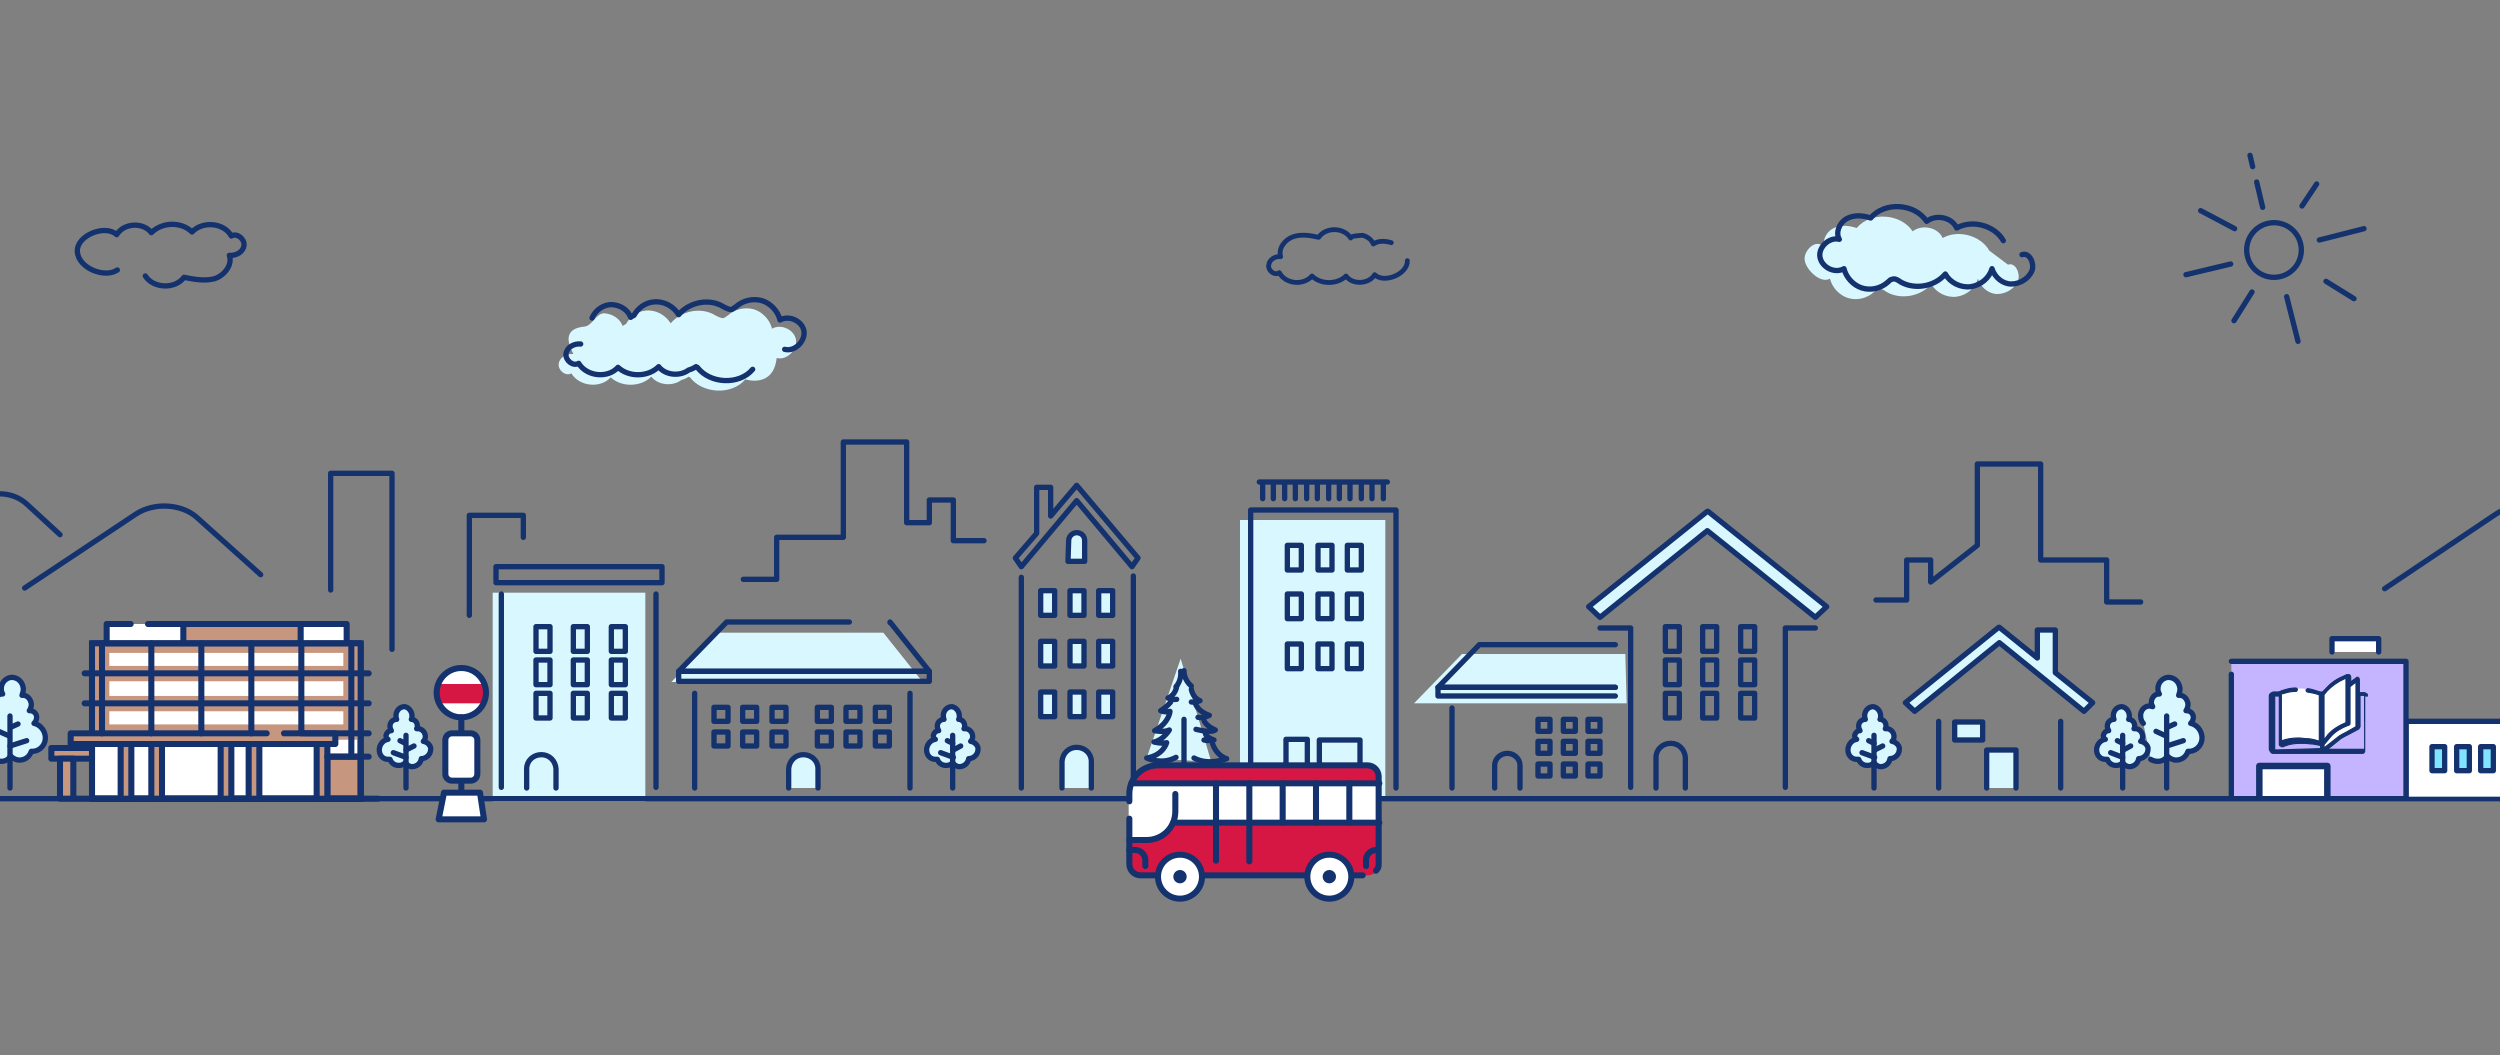 <?xml version="1.0" encoding="utf-8"?>
<!-- Generator: Adobe Illustrator 27.9.0, SVG Export Plug-In . SVG Version: 6.00 Build 0)  -->
<svg version="1.1" id="レイヤー_1" xmlns="http://www.w3.org/2000/svg" xmlns:xlink="http://www.w3.org/1999/xlink" x="0px"
	 y="0px" width="375px" height="158.3px" viewBox="0 0 375 158.3" style="enable-background:new 0 0 375 158.3;"
	 xml:space="preserve">
<rect x="0" y="0" width="375" height="158.3" fill="#808080" stroke="none"/>
<g>
	<defs>
		<rect id="SVGID_1_" width="375" height="158.3"/>
	</defs>
	<clipPath id="SVGID_00000104708378895692001840000015316826131394043776_">
		<use xlink:href="#SVGID_1_"  style="overflow:visible;"/>
	</clipPath>
	<g style="clip-path:url(#SVGID_00000104708378895692001840000015316826131394043776_);">
		<g>
			<defs>
				<rect id="SVGID_00000119831926912185687760000000114193812463421874_" x="0" y="0.1" width="375" height="148.3"/>
			</defs>
			<clipPath id="SVGID_00000101818777746826682190000010551544753621591486_">
				<use xlink:href="#SVGID_00000119831926912185687760000000114193812463421874_"  style="overflow:visible;"/>
			</clipPath>
			<g style="clip-path:url(#SVGID_00000101818777746826682190000010551544753621591486_);">
				<polygon style="fill:#D9F7FF;" points="177.1,98.8 172,113.7 181.7,114.3 				"/>
				<polygon style="fill:#D9F7FF;" points="387.9,95.8 379.3,113.7 392.3,113.1 				"/>
				<rect x="186" y="78" style="fill:#D9F7FF;" width="21.8" height="41.7"/>
				<polygon style="fill:#D9F7FF;" points="398.4,119.7 398.4,84.4 407.2,72.8 416.9,84.4 416.9,119.7 				"/>
				<polygon style="fill:#D9F7FF;" points="416.9,119.7 416.9,84.4 427.2,72.8 436.4,83.8 436.4,119.7 				"/>
				<rect x="73.9" y="88.9" style="fill:#D9F7FF;" width="22.9" height="31.3"/>
				<rect x="-26.8" y="67.2" style="fill:#D9F7FF;" width="14.1" height="53"/>
				<polygon style="fill:#D9F7FF;" points="126.4,94.9 107.9,94.9 100.7,102.3 138.4,102.3 132.5,94.9 132.5,94.9 				"/>
				<polygon style="fill:#D9F7FF;" points="237.7,98.1 219.3,98.1 212.1,105.5 244,105.5 243.8,98.1 243.8,98.1 				"/>
				<path style="fill:#D9F7FF;" d="M87.6,49c1.3-0.1,1.8-2.1,3.1-2c1.2,0.1,2.3,0.8,2.7,1.9c0.1-0.1,0.3-0.2,0.5-0.3
					c0.6-1.1,1.7-1.9,2.9-2c1.5-0.2,3,0.6,3.8,1.9c1.6-1.9,4.6-2.5,6.7-1.2c0.4,0.2,0.9,0.5,1.3,0.4c0.2-0.1,0.4-0.3,0.6-0.4
					c1-0.9,2.5-1.3,3.9-0.9c1.3,0.4,2.4,1.6,2.7,2.9c1.4-0.8,3.4,0.2,3.6,1.7c0.2,1.5-1.4,3.1-2.9,2.7c-0.5,4.6-4.7,3.2-4.7,3.2
					c-2,2.4-6.4,2.2-8.3-0.3c-0.1,0-0.2-0.1-0.2-0.1c-0.3,0.2-0.7,0.4-1.1,0.5c-1.3,1-3.5,0.8-4.5-0.5c-1.6,1.6-4.5,1.6-6.1,0.1
					c-1.5,1.7-4.7,1.4-5.9-0.6c-0.8,0.5-2-0.4-1.9-1.4c0.1-1,1.2-1.6,2.2-1.5C86,52.9,83.6,49.4,87.6,49z"/>
				<path style="fill:#D9F7FF;" d="M298.4,37.6c-1.3-2.3-4.7-3.2-7-1.9c-0.7-1.6-3.1-2.1-4.5-1c-1.8-2.7-6.3-3-8.4-0.5
					c-1.2-0.4-2.5-0.5-3.6,0.1c-1.1,0.6-1.7,2.1-1.1,3.1c-1.1-2-3.3,0.1-3.1,1.6s2.4,3.6,3.8,2.8c0.3,1.3,1.4,2.5,2.7,2.9
					c1.3,0.4,2.8,0.1,3.9-0.9c0.2-0.2,0.4-0.4,0.6-0.4c0.4-0.2,0.9,0.1,1.3,0.4c2.1,1.2,5.1,0.7,6.7-1.2c0.7,1.3,2.3,2.1,3.8,1.9
					c1.5-0.2,2.8-1.3,3.2-2.7c0.4,1.3,1.6,2.3,2.9,2.3s2.6-0.8,3.1-2c0.4-1.1-0.4-2.8-1.5-2.4"/>
				<path style="fill:#D9F7FF;" d="M-63.3,44.5c-0.9-1.5-3-2.1-4.5-1.2c-0.5-1-2-1.4-2.9-0.6c-1.2-1.8-4.1-1.9-5.4-0.3
					c-0.7-0.3-1.6-0.4-2.3,0c-0.7,0.4-1.1,1.3-0.7,2c-0.7-1.3-2.2,0.1-2,1.1c0.1,1,1.6,2.3,2.4,1.8c0.2,0.9,0.9,1.6,1.7,1.9
					c0.9,0.3,1.8,0,2.5-0.6c0.1-0.1,0.2-0.2,0.4-0.3c0.3-0.1,0.6,0.1,0.8,0.2c1.4,0.8,3.3,0.4,4.3-0.8c0.5,0.8,1.5,1.3,2.4,1.2
					c1-0.1,1.8-0.8,2.1-1.8c0.2,0.8,1,1.5,1.9,1.5c0.9,0,1.7-0.5,2-1.3c0.3-0.7-0.2-1.8-1-1.6"/>
				<g>
					
						<path style="fill:#D9F7FF;stroke:#14326E;stroke-width:0.797;stroke-linecap:round;stroke-linejoin:round;stroke-miterlimit:10;" d="
						M160.3,81.1c0-0.7,0.6-1.2,1.2-1.2c0.7,0,1.2,0.5,1.2,1.2h0v3.1h-2.5L160.3,81.1L160.3,81.1z"/>
					
						<line style="fill:none;stroke:#14326E;stroke-width:0.797;stroke-linecap:round;stroke-linejoin:round;stroke-miterlimit:10;" x1="153.2" y1="118.2" x2="153.2" y2="86.6"/>
					
						<path style="fill:#D9F7FF;stroke:#14326E;stroke-width:0.797;stroke-linecap:round;stroke-linejoin:round;stroke-miterlimit:10;" d="
						M163.7,118.2v-4h0c0-1.2-1-2.1-2.2-2.1s-2.1,0.9-2.2,2.1h0v4"/>
					
						<line style="fill:none;stroke:#14326E;stroke-width:0.797;stroke-linecap:round;stroke-linejoin:round;stroke-miterlimit:10;" x1="170" y1="86.4" x2="170" y2="118.2"/>
					
						<rect x="164.8" y="88.6" style="fill:#D9F7FF;stroke:#14326E;stroke-width:0.797;stroke-linecap:round;stroke-linejoin:round;stroke-miterlimit:10;" width="2.1" height="3.7"/>
					
						<rect x="160.5" y="88.6" style="fill:#D9F7FF;stroke:#14326E;stroke-width:0.797;stroke-linecap:round;stroke-linejoin:round;stroke-miterlimit:10;" width="2.1" height="3.7"/>
					
						<rect x="156.1" y="88.6" style="fill:#D9F7FF;stroke:#14326E;stroke-width:0.797;stroke-linecap:round;stroke-linejoin:round;stroke-miterlimit:10;" width="2.1" height="3.7"/>
					
						<polygon style="fill:none;stroke:#14326E;stroke-width:0.797;stroke-linecap:round;stroke-linejoin:round;stroke-miterlimit:10;" points="
						155.5,80 155.5,73.1 157.6,73.1 157.6,77.4 161.5,72.8 161.5,72.8 161.5,72.8 170.7,83.7 169.8,85 161.5,75.1 153.2,85 
						152.3,83.7 					"/>
					
						<rect x="164.8" y="96.2" style="fill:#D9F7FF;stroke:#14326E;stroke-width:0.797;stroke-linecap:round;stroke-linejoin:round;stroke-miterlimit:10;" width="2.1" height="3.7"/>
					
						<rect x="160.5" y="96.2" style="fill:#D9F7FF;stroke:#14326E;stroke-width:0.797;stroke-linecap:round;stroke-linejoin:round;stroke-miterlimit:10;" width="2.1" height="3.7"/>
					
						<rect x="156.1" y="96.2" style="fill:#D9F7FF;stroke:#14326E;stroke-width:0.797;stroke-linecap:round;stroke-linejoin:round;stroke-miterlimit:10;" width="2.1" height="3.7"/>
					
						<rect x="164.8" y="103.8" style="fill:#D9F7FF;stroke:#14326E;stroke-width:0.797;stroke-linecap:round;stroke-linejoin:round;stroke-miterlimit:10;" width="2.1" height="3.7"/>
					
						<rect x="160.5" y="103.8" style="fill:#D9F7FF;stroke:#14326E;stroke-width:0.797;stroke-linecap:round;stroke-linejoin:round;stroke-miterlimit:10;" width="2.1" height="3.7"/>
					
						<rect x="156.1" y="103.8" style="fill:#D9F7FF;stroke:#14326E;stroke-width:0.797;stroke-linecap:round;stroke-linejoin:round;stroke-miterlimit:10;" width="2.1" height="3.7"/>
				</g>
				<g>
					
						<polygon style="fill:none;stroke:#14326E;stroke-width:0.797;stroke-linecap:round;stroke-linejoin:round;stroke-miterlimit:10;" points="
						420.2,81.5 429.3,70.6 429.4,70.6 429.4,70.6 438.5,81.5 437.7,82.8 429.4,72.8 421,82.8 					"/>
					
						<polygon style="fill:none;stroke:#14326E;stroke-width:0.797;stroke-linecap:round;stroke-linejoin:round;stroke-miterlimit:10;" points="
						399.7,81.5 408.9,70.6 408.9,70.6 408.9,70.6 418.1,81.5 417.2,82.8 408.9,72.8 400.6,82.8 					"/>
					
						<path style="fill:none;stroke:#14326E;stroke-width:0.797;stroke-linecap:round;stroke-linejoin:round;stroke-miterlimit:10;" d="
						M428.2,78.9c0-0.7,0.6-1.2,1.2-1.2s1.2,0.5,1.2,1.2h0V82h-2.5L428.2,78.9L428.2,78.9z"/>
					
						<line style="fill:none;stroke:#14326E;stroke-width:0.797;stroke-linecap:round;stroke-linejoin:round;stroke-miterlimit:10;" x1="400.1" y1="118.2" x2="400.1" y2="84.8"/>
					
						<path style="fill:none;stroke:#14326E;stroke-width:0.797;stroke-linecap:round;stroke-linejoin:round;stroke-miterlimit:10;" d="
						M410.9,118.2v-4.6h0c0-1.2-1-2.1-2.2-2.1s-2.1,0.9-2.2,2.1h0v4.6"/>
					
						<path style="fill:none;stroke:#14326E;stroke-width:0.797;stroke-linecap:round;stroke-linejoin:round;stroke-miterlimit:10;" d="
						M431.5,118.2v-4.6h0c0-1.2-1-2.1-2.2-2.1s-2.1,0.9-2.2,2.1h0v4.6"/>
					
						<line style="fill:none;stroke:#14326E;stroke-width:0.797;stroke-linecap:round;stroke-linejoin:round;stroke-miterlimit:10;" x1="437.9" y1="84.8" x2="437.9" y2="118.2"/>
					
						<rect x="432.7" y="86.9" style="fill:none;stroke:#14326E;stroke-width:0.797;stroke-linecap:round;stroke-linejoin:round;stroke-miterlimit:10;" width="2.1" height="5.8"/>
					
						<rect x="428.3" y="86.9" style="fill:none;stroke:#14326E;stroke-width:0.797;stroke-linecap:round;stroke-linejoin:round;stroke-miterlimit:10;" width="2.1" height="5.8"/>
					
						<rect x="424" y="86.9" style="fill:none;stroke:#14326E;stroke-width:0.797;stroke-linecap:round;stroke-linejoin:round;stroke-miterlimit:10;" width="2.1" height="5.8"/>
					
						<rect x="432.7" y="94.7" style="fill:none;stroke:#14326E;stroke-width:0.797;stroke-linecap:round;stroke-linejoin:round;stroke-miterlimit:10;" width="2.1" height="5.8"/>
					
						<rect x="428.3" y="94.7" style="fill:none;stroke:#14326E;stroke-width:0.797;stroke-linecap:round;stroke-linejoin:round;stroke-miterlimit:10;" width="2.1" height="5.8"/>
					
						<rect x="424" y="94.7" style="fill:none;stroke:#14326E;stroke-width:0.797;stroke-linecap:round;stroke-linejoin:round;stroke-miterlimit:10;" width="2.1" height="5.8"/>
					
						<rect x="432.7" y="102.5" style="fill:none;stroke:#14326E;stroke-width:0.797;stroke-linecap:round;stroke-linejoin:round;stroke-miterlimit:10;" width="2.1" height="5.8"/>
					
						<rect x="428.3" y="102.5" style="fill:none;stroke:#14326E;stroke-width:0.797;stroke-linecap:round;stroke-linejoin:round;stroke-miterlimit:10;" width="2.1" height="5.8"/>
					
						<rect x="424" y="102.5" style="fill:none;stroke:#14326E;stroke-width:0.797;stroke-linecap:round;stroke-linejoin:round;stroke-miterlimit:10;" width="2.1" height="5.8"/>
					
						<path style="fill:none;stroke:#14326E;stroke-width:0.797;stroke-linecap:round;stroke-linejoin:round;stroke-miterlimit:10;" d="
						M407.8,78.9c0-0.7,0.6-1.2,1.2-1.2s1.2,0.5,1.2,1.2h0V82h-2.5L407.8,78.9L407.8,78.9z"/>
					
						<rect x="412.3" y="86.9" style="fill:none;stroke:#14326E;stroke-width:0.797;stroke-linecap:round;stroke-linejoin:round;stroke-miterlimit:10;" width="2.1" height="5.8"/>
					
						<rect x="407.9" y="86.9" style="fill:none;stroke:#14326E;stroke-width:0.797;stroke-linecap:round;stroke-linejoin:round;stroke-miterlimit:10;" width="2.1" height="5.8"/>
					
						<rect x="403.6" y="86.9" style="fill:none;stroke:#14326E;stroke-width:0.797;stroke-linecap:round;stroke-linejoin:round;stroke-miterlimit:10;" width="2.1" height="5.8"/>
					
						<rect x="412.3" y="94.7" style="fill:none;stroke:#14326E;stroke-width:0.797;stroke-linecap:round;stroke-linejoin:round;stroke-miterlimit:10;" width="2.1" height="5.8"/>
					
						<rect x="407.9" y="94.7" style="fill:none;stroke:#14326E;stroke-width:0.797;stroke-linecap:round;stroke-linejoin:round;stroke-miterlimit:10;" width="2.1" height="5.8"/>
					
						<rect x="403.6" y="94.7" style="fill:none;stroke:#14326E;stroke-width:0.797;stroke-linecap:round;stroke-linejoin:round;stroke-miterlimit:10;" width="2.1" height="5.8"/>
					
						<rect x="412.3" y="102.5" style="fill:none;stroke:#14326E;stroke-width:0.797;stroke-linecap:round;stroke-linejoin:round;stroke-miterlimit:10;" width="2.1" height="5.8"/>
					
						<rect x="407.9" y="102.5" style="fill:none;stroke:#14326E;stroke-width:0.797;stroke-linecap:round;stroke-linejoin:round;stroke-miterlimit:10;" width="2.1" height="5.8"/>
					
						<rect x="403.6" y="102.5" style="fill:none;stroke:#14326E;stroke-width:0.797;stroke-linecap:round;stroke-linejoin:round;stroke-miterlimit:10;" width="2.1" height="5.8"/>
				</g>
				<g>
					
						<polygon style="fill:none;stroke:#14326E;stroke-width:0.797;stroke-linecap:round;stroke-linejoin:round;stroke-miterlimit:10;" points="
						447.9,105.4 461.9,94.1 462,94.1 462,94.1 476,105.4 474.7,106.7 462,96.4 449.2,106.7 					"/>
					
						<rect x="455.3" y="108.3" style="fill:none;stroke:#14326E;stroke-width:0.797;stroke-linecap:round;stroke-linejoin:round;stroke-miterlimit:10;" width="4.2" height="2.7"/>
					
						<line style="fill:none;stroke:#14326E;stroke-width:0.797;stroke-linecap:round;stroke-linejoin:round;stroke-miterlimit:10;" x1="452.9" y1="118.2" x2="452.9" y2="108.2"/>
					
						<polyline style="fill:none;stroke:#14326E;stroke-width:0.797;stroke-linecap:round;stroke-linejoin:round;stroke-miterlimit:10;" points="
						464.5,118.2 464.5,112.5 464.4,112.5 460.1,112.5 460,112.5 460,118.2 					"/>
					
						<line style="fill:none;stroke:#14326E;stroke-width:0.797;stroke-linecap:round;stroke-linejoin:round;stroke-miterlimit:10;" x1="471.2" y1="108.2" x2="471.2" y2="118.2"/>
				</g>
				<g>
					
						<path style="fill:none;stroke:#14326E;stroke-width:0.797;stroke-linecap:round;stroke-linejoin:round;stroke-miterlimit:10;" d="
						M391.1,101.8c0,0,0.6,0.9,1.9,1.7c0,0-0.6,0.3-1.8,0.1c0,0,0.2,2.2,3,3.7c0,0-1.6,0.4-2.8-0.2c0,0,1.1,1.9,2.9,2.3
						c0,0-1.4,0.4-2.5,0.1c0,0,0.7,2.4,3.8,3c0,0-2.8,1.4-5.6-0.2"/>
					
						<path style="fill:none;stroke:#14326E;stroke-width:0.797;stroke-linecap:round;stroke-linejoin:round;stroke-miterlimit:10;" d="
						M390,98.9c0,0,0.3,1.6,1.7,2.1c0,0-0.8,0.4-1.6,0.3"/>
					
						<path style="fill:none;stroke:#14326E;stroke-width:0.797;stroke-linecap:round;stroke-linejoin:round;stroke-miterlimit:10;" d="
						M387.1,99.3c0,0-0.3,1.6-1.7,2.1c0,0,0.8,0.4,1.6,0.3"/>
					
						<path style="fill:none;stroke:#14326E;stroke-width:0.797;stroke-linecap:round;stroke-linejoin:round;stroke-miterlimit:10;" d="
						M388.6,95.8c0,0,0.2,1.6-1.4,2.9"/>
					
						<path style="fill:none;stroke:#14326E;stroke-width:0.797;stroke-linecap:round;stroke-linejoin:round;stroke-miterlimit:10;" d="
						M390,98.9c-1.1-1.4-0.9-3-0.9-3"/>
					
						<path style="fill:none;stroke:#14326E;stroke-width:0.797;stroke-linecap:round;stroke-linejoin:round;stroke-miterlimit:10;" d="
						M386.3,102.1c0,0-0.3,1.5-2.7,2.3c0,0,1.2,0.7,2.2,0.3"/>
					
						<path style="fill:none;stroke:#14326E;stroke-width:0.797;stroke-linecap:round;stroke-linejoin:round;stroke-miterlimit:10;" d="
						M384.7,105.4c0,0-0.4,1-2.1,1.8c0,0,0.7,0.7,3.6-0.2"/>
					
						<path style="fill:none;stroke:#14326E;stroke-width:0.797;stroke-linecap:round;stroke-linejoin:round;stroke-miterlimit:10;" d="
						M384.4,107.8c0,0-0.2,0.8-1.7,1.3c0,0,0.8,0.3,2,0"/>
					
						<path style="fill:none;stroke:#14326E;stroke-width:0.797;stroke-linecap:round;stroke-linejoin:round;stroke-miterlimit:10;" d="
						M383,109.8c0,0-0.7,2.1-2.6,2.8c0,0,3.4,1.4,6.3-0.1"/>
					
						<line style="fill:none;stroke:#14326E;stroke-width:0.797;stroke-linecap:round;stroke-linejoin:round;stroke-miterlimit:10;" x1="388.5" y1="105.1" x2="388.5" y2="118.2"/>
				</g>
				<g>
					
						<path style="fill:none;stroke:#14326E;stroke-width:0.797;stroke-linecap:round;stroke-linejoin:round;stroke-miterlimit:10;" d="
						M486.1,101.8c0,0,0.6,0.9,1.9,1.7c0,0-0.6,0.3-1.8,0.1c0,0,0.2,2.2,3,3.7c0,0-1.6,0.4-2.8-0.2c0,0,1.1,1.9,2.9,2.3
						c0,0-1.4,0.4-2.5,0.1c0,0,0.7,2.4,3.8,3c0,0-2.8,1.4-5.6-0.2"/>
					
						<path style="fill:none;stroke:#14326E;stroke-width:0.797;stroke-linecap:round;stroke-linejoin:round;stroke-miterlimit:10;" d="
						M485,98.9c0,0,0.3,1.6,1.7,2.1c0,0-0.8,0.4-1.6,0.3"/>
					
						<path style="fill:none;stroke:#14326E;stroke-width:0.797;stroke-linecap:round;stroke-linejoin:round;stroke-miterlimit:10;" d="
						M482.1,99.3c0,0-0.3,1.6-1.7,2.1c0,0,0.8,0.4,1.6,0.3"/>
					
						<path style="fill:none;stroke:#14326E;stroke-width:0.797;stroke-linecap:round;stroke-linejoin:round;stroke-miterlimit:10;" d="
						M483.6,95.8c0,0,0.2,1.6-1.4,2.9"/>
					
						<path style="fill:none;stroke:#14326E;stroke-width:0.797;stroke-linecap:round;stroke-linejoin:round;stroke-miterlimit:10;" d="
						M484.1,95.9c0,0-0.3,1.6,0.9,3"/>
					
						<path style="fill:none;stroke:#14326E;stroke-width:0.797;stroke-linecap:round;stroke-linejoin:round;stroke-miterlimit:10;" d="
						M481.3,102.1c0,0-0.3,1.5-2.7,2.3c0,0,1.2,0.7,2.2,0.3"/>
					
						<path style="fill:none;stroke:#14326E;stroke-width:0.797;stroke-linecap:round;stroke-linejoin:round;stroke-miterlimit:10;" d="
						M479.7,105.4c0,0-0.4,1-2.1,1.8c0,0,0.7,0.7,3.6-0.2"/>
					
						<path style="fill:none;stroke:#14326E;stroke-width:0.797;stroke-linecap:round;stroke-linejoin:round;stroke-miterlimit:10;" d="
						M479.4,107.8c0,0-0.2,0.8-1.7,1.3c0,0,0.8,0.3,2,0"/>
					
						<path style="fill:none;stroke:#14326E;stroke-width:0.797;stroke-linecap:round;stroke-linejoin:round;stroke-miterlimit:10;" d="
						M478,109.8c0,0-0.7,2.1-2.6,2.8c0,0,3.4,1.4,6.3-0.1"/>
					
						<line style="fill:none;stroke:#14326E;stroke-width:0.797;stroke-linecap:round;stroke-linejoin:round;stroke-miterlimit:10;" x1="483.5" y1="105.1" x2="483.5" y2="118.2"/>
				</g>
				<g>
					
						<path style="fill:none;stroke:#14326E;stroke-width:0.797;stroke-linecap:round;stroke-linejoin:round;stroke-miterlimit:10;" d="
						M-31,101.7c0,0,0.6,0.9,1.9,1.7c0,0-0.6,0.3-1.8,0.1c0,0,0.2,2.2,3,3.7c0,0-1.6,0.4-2.8-0.2c0,0,1.1,1.9,2.9,2.3
						c0,0-1.4,0.4-2.5,0.1c0,0,0.7,2.4,3.8,3c0,0-2.8,1.4-5.6-0.2"/>
					
						<path style="fill:none;stroke:#14326E;stroke-width:0.797;stroke-linecap:round;stroke-linejoin:round;stroke-miterlimit:10;" d="
						M-32.1,98.8c0,0,0.3,1.6,1.7,2.1c0,0-0.8,0.4-1.6,0.3"/>
					
						<path style="fill:none;stroke:#14326E;stroke-width:0.797;stroke-linecap:round;stroke-linejoin:round;stroke-miterlimit:10;" d="
						M-35,99.2c0,0-0.3,1.6-1.7,2.1c0,0,0.8,0.4,1.6,0.3"/>
					
						<path style="fill:none;stroke:#14326E;stroke-width:0.797;stroke-linecap:round;stroke-linejoin:round;stroke-miterlimit:10;" d="
						M-33.5,95.7c0,0,0.2,1.6-1.4,2.9"/>
					
						<path style="fill:none;stroke:#14326E;stroke-width:0.797;stroke-linecap:round;stroke-linejoin:round;stroke-miterlimit:10;" d="
						M-33,95.8c0,0-0.3,1.6,0.9,3"/>
					
						<path style="fill:none;stroke:#14326E;stroke-width:0.797;stroke-linecap:round;stroke-linejoin:round;stroke-miterlimit:10;" d="
						M-35.8,102c0,0-0.3,1.5-2.7,2.3c0,0,1.2,0.7,2.2,0.3"/>
					
						<path style="fill:none;stroke:#14326E;stroke-width:0.797;stroke-linecap:round;stroke-linejoin:round;stroke-miterlimit:10;" d="
						M-37.4,105.3c0,0-0.4,1-2.1,1.8c0,0,0.7,0.7,3.7-0.2"/>
					
						<path style="fill:none;stroke:#14326E;stroke-width:0.797;stroke-linecap:round;stroke-linejoin:round;stroke-miterlimit:10;" d="
						M-37.7,107.7c0,0-0.2,0.8-1.7,1.3c0,0,0.8,0.3,2,0"/>
					
						<path style="fill:none;stroke:#14326E;stroke-width:0.797;stroke-linecap:round;stroke-linejoin:round;stroke-miterlimit:10;" d="
						M-39.1,109.7c0,0-0.7,2.1-2.6,2.8c0,0,3.4,1.4,6.3-0.1"/>
					
						<line style="fill:none;stroke:#14326E;stroke-width:0.797;stroke-linecap:round;stroke-linejoin:round;stroke-miterlimit:10;" x1="-33.6" y1="105" x2="-33.6" y2="118"/>
				</g>
				<g>
					
						<path style="fill:none;stroke:#14326E;stroke-width:0.797;stroke-linecap:round;stroke-linejoin:round;stroke-miterlimit:10;" d="
						M175.6,105.3c0,0-0.5,0.7-1.5,1.3c0,0,0.5,0.3,1.4,0.1c0,0-0.1,1.7-2.3,2.9c0,0,1.3,0.3,2.2-0.1c0,0-0.9,1.5-2.3,1.8
						c0,0,1.1,0.3,1.9,0.1c0,0-0.5,1.9-3,2.3c0,0,2.2,1.1,4.4-0.1"/>
					
						<path style="fill:none;stroke:#14326E;stroke-width:0.797;stroke-linecap:round;stroke-linejoin:round;stroke-miterlimit:10;" d="
						M176.5,103c0,0-0.2,1.3-1.3,1.7c0,0,0.6,0.3,1.3,0.2"/>
					
						<path style="fill:none;stroke:#14326E;stroke-width:0.797;stroke-linecap:round;stroke-linejoin:round;stroke-miterlimit:10;" d="
						M178.7,103.4c0,0,0.2,1.3,1.3,1.7c0,0-0.6,0.3-1.3,0.2"/>
					
						<path style="fill:none;stroke:#14326E;stroke-width:0.797;stroke-linecap:round;stroke-linejoin:round;stroke-miterlimit:10;" d="
						M177.6,100.6c0,0-0.1,1.3,1.1,2.3"/>
					
						<path style="fill:none;stroke:#14326E;stroke-width:0.797;stroke-linecap:round;stroke-linejoin:round;stroke-miterlimit:10;" d="
						M177.1,100.7c0,0,0.2,1.3-0.7,2.3"/>
					
						<path style="fill:none;stroke:#14326E;stroke-width:0.797;stroke-linecap:round;stroke-linejoin:round;stroke-miterlimit:10;" d="
						M179.3,105.5c0,0,0.3,1.2,2.1,1.8c0,0-0.9,0.5-1.7,0.3"/>
					
						<path style="fill:none;stroke:#14326E;stroke-width:0.797;stroke-linecap:round;stroke-linejoin:round;stroke-miterlimit:10;" d="
						M180.6,108.1c0,0,0.3,0.8,1.7,1.4c0,0-0.5,0.5-2.9-0.1"/>
					
						<path style="fill:none;stroke:#14326E;stroke-width:0.797;stroke-linecap:round;stroke-linejoin:round;stroke-miterlimit:10;" d="
						M180.8,110c0,0,0.1,0.6,1.3,1c0,0-0.7,0.2-1.5,0"/>
					
						<path style="fill:none;stroke:#14326E;stroke-width:0.797;stroke-linecap:round;stroke-linejoin:round;stroke-miterlimit:10;" d="
						M181.9,111.6c0,0,0.5,1.7,2.1,2.2c0,0-2.7,1.1-4.9-0.1"/>
					
						<line style="fill:none;stroke:#14326E;stroke-width:0.797;stroke-linecap:round;stroke-linejoin:round;stroke-miterlimit:10;" x1="177.6" y1="107.9" x2="177.6" y2="118.2"/>
				</g>
				<g>
					
						<path style="fill:#D9F7FF;stroke:#14326E;stroke-width:0.797;stroke-linecap:round;stroke-linejoin:round;stroke-miterlimit:10;" d="
						M322.6,113.9c0.3,0.2,0.7,0.3,1.1,0.3c0.6,0,1.1-0.3,1.4-0.8c0.3,0.3,0.6,0.5,1.1,0.6c0.9,0.1,1.7-0.4,2-1.3c0.1,0,0.2,0,0.3,0
						c1.1-0.1,1.9-1.1,1.8-2.2c-0.1-1-0.8-1.8-1.7-2c0.2-0.2,0.4-0.5,0.4-0.9c0-0.6-0.5-1-1-1c0,0,0,0-0.1,0c0.2-0.3,0.3-0.6,0.3-1
						c-0.1-0.8-0.7-1.4-1.4-1.3c0,0,0,0,0,0c0.1-0.3,0.2-0.6,0.2-1c-0.1-1-0.8-1.7-1.8-1.7c-0.9,0.1-1.6,0.9-1.5,1.9
						c0,0.2,0.1,0.4,0.2,0.6c0,0,0,0-0.1,0c-0.6,0-1.1,0.6-1.1,1.3c0,0.2,0.1,0.4,0.2,0.6c-0.1,0-0.3-0.1-0.5-0.1
						c-0.8,0-1.4,0.8-1.3,1.6c0,0.4,0.2,0.8,0.4,1"/>
					
						<line style="fill:none;stroke:#14326E;stroke-width:0.797;stroke-linecap:round;stroke-linejoin:round;stroke-miterlimit:10;" x1="325" y1="107.4" x2="325" y2="118.2"/>
					
						<line style="fill:none;stroke:#14326E;stroke-width:0.797;stroke-linecap:round;stroke-linejoin:round;stroke-miterlimit:10;" x1="326.2" y1="108.6" x2="325.1" y2="109.1"/>
					
						<line style="fill:none;stroke:#14326E;stroke-width:0.797;stroke-linecap:round;stroke-linejoin:round;stroke-miterlimit:10;" x1="324.9" y1="110.4" x2="323.4" y2="109.7"/>
					
						<line style="fill:none;stroke:#14326E;stroke-width:0.797;stroke-linecap:round;stroke-linejoin:round;stroke-miterlimit:10;" x1="327.5" y1="111.1" x2="325" y2="111.9"/>
				</g>
				<g>
					
						<path style="fill:#D9F7FF;stroke:#14326E;stroke-width:0.797;stroke-linecap:round;stroke-linejoin:round;stroke-miterlimit:10;" d="
						M321.1,111.2c0.2-0.2,0.3-0.4,0.3-0.7c0-0.6-0.4-1.1-1-1.2c-0.1,0-0.2,0-0.3,0c0.1-0.1,0.1-0.3,0.1-0.4c0-0.5-0.3-0.9-0.8-1
						c0,0,0,0-0.1,0c0.1-0.1,0.1-0.3,0.1-0.5c0-0.7-0.5-1.3-1.1-1.4c-0.7,0-1.2,0.5-1.3,1.2c0,0.3,0,0.5,0.1,0.7c0,0,0,0,0,0
						c-0.5,0-1,0.4-1,1c0,0.3,0.1,0.5,0.2,0.7c0,0,0,0,0,0c-0.4,0-0.7,0.3-0.8,0.7c0,0.3,0.1,0.5,0.3,0.6c-0.7,0.1-1.2,0.7-1.3,1.4
						c-0.1,0.9,0.5,1.6,1.3,1.6c0.1,0,0.2,0,0.3,0c0.2,0.6,0.8,1,1.5,0.9c0.3,0,0.6-0.2,0.8-0.4c0.2,0.3,0.6,0.6,1,0.6
						c0.7,0,1.3-0.5,1.4-1.2c0,0,0,0,0,0c0.7,0,1.4-0.6,1.4-1.4C322.3,112,321.8,111.3,321.1,111.2z"/>
					
						<line style="fill:none;stroke:#14326E;stroke-width:0.797;stroke-linecap:round;stroke-linejoin:round;stroke-miterlimit:10;" x1="318.4" y1="110.3" x2="318.4" y2="118.2"/>
					
						<line style="fill:none;stroke:#14326E;stroke-width:0.797;stroke-linecap:round;stroke-linejoin:round;stroke-miterlimit:10;" x1="317.6" y1="111.1" x2="318.4" y2="111.5"/>
					
						<line style="fill:none;stroke:#14326E;stroke-width:0.797;stroke-linecap:round;stroke-linejoin:round;stroke-miterlimit:10;" x1="318.5" y1="112.5" x2="319.6" y2="111.9"/>
					
						<line style="fill:none;stroke:#14326E;stroke-width:0.797;stroke-linecap:round;stroke-linejoin:round;stroke-miterlimit:10;" x1="316.6" y1="112.9" x2="318.4" y2="113.6"/>
				</g>
				<g>
					<g>
						
							<path style="fill:#D9F7FF;stroke:#14326E;stroke-width:0.797;stroke-linecap:round;stroke-linejoin:round;stroke-miterlimit:10;" d="
							M63.5,111.2c0.2-0.2,0.3-0.4,0.3-0.7c0-0.6-0.4-1.1-1-1.2c-0.1,0-0.2,0-0.3,0c0.1-0.1,0.1-0.3,0.1-0.4c0-0.5-0.3-0.9-0.8-1
							c0,0,0,0-0.1,0c0.1-0.1,0.1-0.3,0.1-0.5c0-0.7-0.5-1.3-1.1-1.4c-0.7,0-1.2,0.5-1.3,1.2c0,0.3,0,0.5,0.1,0.7c0,0,0,0,0,0
							c-0.5,0-1,0.4-1,1c0,0.3,0.1,0.5,0.2,0.7c0,0,0,0,0,0c-0.4,0-0.7,0.3-0.8,0.7c0,0.3,0.1,0.5,0.3,0.6c-0.7,0.1-1.2,0.7-1.3,1.4
							c-0.1,0.9,0.5,1.6,1.3,1.6c0.1,0,0.2,0,0.3,0c0.2,0.6,0.8,1,1.5,0.9c0.3,0,0.6-0.2,0.8-0.4c0.2,0.3,0.6,0.6,1,0.6
							c0.7,0,1.3-0.5,1.4-1.2c0,0,0,0,0,0c0.7,0,1.4-0.6,1.4-1.4C64.7,112,64.2,111.3,63.5,111.2z"/>
						
							<line style="fill:none;stroke:#14326E;stroke-width:0.797;stroke-linecap:round;stroke-linejoin:round;stroke-miterlimit:10;" x1="60.9" y1="110.3" x2="60.9" y2="118.2"/>
						
							<line style="fill:none;stroke:#14326E;stroke-width:0.797;stroke-linecap:round;stroke-linejoin:round;stroke-miterlimit:10;" x1="60" y1="111.1" x2="60.8" y2="111.5"/>
						
							<line style="fill:none;stroke:#14326E;stroke-width:0.797;stroke-linecap:round;stroke-linejoin:round;stroke-miterlimit:10;" x1="60.9" y1="112.5" x2="62.1" y2="111.9"/>
						
							<line style="fill:none;stroke:#14326E;stroke-width:0.797;stroke-linecap:round;stroke-linejoin:round;stroke-miterlimit:10;" x1="59" y1="112.9" x2="60.9" y2="113.6"/>
					</g>
				</g>
				<g>
					<g>
						
							<path style="fill:#D9F7FF;stroke:#14326E;stroke-width:0.797;stroke-linecap:round;stroke-linejoin:round;stroke-miterlimit:10;" d="
							M-0.9,113.9c0.3,0.2,0.7,0.3,1.1,0.3c0.6,0,1.1-0.3,1.4-0.8c0.3,0.3,0.6,0.5,1.1,0.6c0.9,0.1,1.7-0.4,2-1.3c0.1,0,0.2,0,0.3,0
							c1.1-0.1,1.9-1.1,1.8-2.2c-0.1-1-0.8-1.8-1.7-2c0.2-0.2,0.4-0.5,0.4-0.9c0-0.6-0.5-1-1-1c0,0,0,0-0.1,0c0.2-0.3,0.3-0.6,0.3-1
							c-0.1-0.8-0.7-1.4-1.4-1.3c0,0,0,0,0,0c0.1-0.3,0.2-0.6,0.2-1c-0.1-1-0.8-1.7-1.8-1.7c-0.9,0.1-1.6,0.9-1.5,1.9
							c0,0.2,0.1,0.4,0.2,0.6c0,0,0,0-0.1,0c-0.6,0-1.1,0.6-1.1,1.3c0,0.2,0.1,0.4,0.2,0.6c-0.1,0-0.3-0.1-0.5-0.1
							c-0.8,0-1.4,0.8-1.3,1.6c0,0.4,0.2,0.8,0.4,1"/>
						
							<line style="fill:none;stroke:#14326E;stroke-width:0.797;stroke-linecap:round;stroke-linejoin:round;stroke-miterlimit:10;" x1="1.5" y1="107.4" x2="1.5" y2="118.2"/>
						
							<line style="fill:none;stroke:#14326E;stroke-width:0.797;stroke-linecap:round;stroke-linejoin:round;stroke-miterlimit:10;" x1="2.7" y1="108.6" x2="1.6" y2="109.1"/>
						
							<line style="fill:none;stroke:#14326E;stroke-width:0.797;stroke-linecap:round;stroke-linejoin:round;stroke-miterlimit:10;" x1="1.4" y1="110.4" x2="-0.2" y2="109.7"/>
						
							<line style="fill:none;stroke:#14326E;stroke-width:0.797;stroke-linecap:round;stroke-linejoin:round;stroke-miterlimit:10;" x1="4" y1="111.1" x2="1.5" y2="111.9"/>
					</g>
					<g>
						
							<path style="fill:#D9F7FF;stroke:#14326E;stroke-width:0.797;stroke-linecap:round;stroke-linejoin:round;stroke-miterlimit:10;" d="
							M-2.4,111.2c0.2-0.2,0.3-0.4,0.3-0.7c0-0.6-0.4-1.1-1-1.2c-0.1,0-0.2,0-0.3,0c0.1-0.1,0.1-0.3,0.1-0.4c0-0.5-0.3-0.9-0.8-1
							c0,0,0,0-0.1,0c0.1-0.1,0.1-0.3,0.1-0.5c0-0.7-0.5-1.3-1.1-1.4c-0.7,0-1.2,0.5-1.3,1.2c0,0.3,0,0.5,0.1,0.7c0,0,0,0,0,0
							c-0.5,0-1,0.4-1,1c0,0.3,0.1,0.5,0.2,0.7c0,0,0,0,0,0c-0.4,0-0.7,0.3-0.8,0.7c0,0.3,0.1,0.5,0.3,0.6c-0.7,0.1-1.2,0.7-1.3,1.4
							c-0.1,0.9,0.5,1.6,1.3,1.6c0.1,0,0.2,0,0.3,0c0.2,0.6,0.8,1,1.5,0.9c0.3,0,0.6-0.2,0.8-0.4c0.2,0.3,0.6,0.6,1,0.6
							c0.7,0,1.3-0.5,1.4-1.2c0,0,0,0,0,0c0.7,0,1.4-0.6,1.4-1.4C-1.2,112-1.7,111.3-2.4,111.2z"/>
						
							<line style="fill:none;stroke:#14326E;stroke-width:0.797;stroke-linecap:round;stroke-linejoin:round;stroke-miterlimit:10;" x1="-5.1" y1="110.3" x2="-5.1" y2="118.2"/>
						
							<line style="fill:none;stroke:#14326E;stroke-width:0.797;stroke-linecap:round;stroke-linejoin:round;stroke-miterlimit:10;" x1="-6" y1="111.1" x2="-5.1" y2="111.5"/>
						
							<line style="fill:none;stroke:#14326E;stroke-width:0.797;stroke-linecap:round;stroke-linejoin:round;stroke-miterlimit:10;" x1="-5" y1="112.5" x2="-3.9" y2="111.9"/>
						
							<line style="fill:none;stroke:#14326E;stroke-width:0.797;stroke-linecap:round;stroke-linejoin:round;stroke-miterlimit:10;" x1="-7" y1="112.9" x2="-5.1" y2="113.6"/>
					</g>
				</g>
				<g>
					
						<path style="fill:none;stroke:#14326E;stroke-width:0.797;stroke-linecap:round;stroke-linejoin:round;stroke-miterlimit:10;" d="
						M-105.8,112.4c0.4,0.3,1,0.5,1.5,0.4c0.8-0.1,1.5-0.5,1.9-1.1c0.4,0.4,0.9,0.7,1.5,0.8c1.2,0.2,2.3-0.6,2.7-1.8
						c0.2,0,0.3,0,0.5,0c1.5-0.1,2.6-1.5,2.5-3.1c-0.1-1.4-1.1-2.5-2.4-2.7c0.3-0.3,0.5-0.7,0.5-1.2c-0.1-0.8-0.7-1.4-1.5-1.4
						c0,0-0.1,0-0.1,0c0.3-0.4,0.4-0.8,0.4-1.3c-0.1-1.1-1-1.9-2-1.9c0,0,0,0-0.1,0c0.2-0.4,0.3-0.8,0.3-1.3
						c-0.1-1.4-1.2-2.4-2.4-2.3c-1.3,0.1-2.2,1.2-2.1,2.6c0,0.3,0.1,0.6,0.2,0.9c0,0-0.1,0-0.1,0c-0.9,0.1-1.5,0.9-1.5,1.8
						c0,0.3,0.1,0.6,0.2,0.8c-0.2-0.1-0.4-0.1-0.6-0.1c-1.1,0.1-1.9,1.1-1.8,2.2c0,0.6,0.3,1,0.6,1.4"/>
					
						<line style="fill:none;stroke:#14326E;stroke-width:0.797;stroke-linecap:round;stroke-linejoin:round;stroke-miterlimit:10;" x1="-102.5" y1="103.3" x2="-102.5" y2="118.2"/>
					
						<line style="fill:none;stroke:#14326E;stroke-width:0.797;stroke-linecap:round;stroke-linejoin:round;stroke-miterlimit:10;" x1="-100.9" y1="105" x2="-102.4" y2="105.6"/>
					
						<line style="fill:none;stroke:#14326E;stroke-width:0.797;stroke-linecap:round;stroke-linejoin:round;stroke-miterlimit:10;" x1="-102.6" y1="107.5" x2="-104.8" y2="106.5"/>
					
						<line style="fill:none;stroke:#14326E;stroke-width:0.797;stroke-linecap:round;stroke-linejoin:round;stroke-miterlimit:10;" x1="-99" y1="108.4" x2="-102.5" y2="109.6"/>
				</g>
				<g>
					
						<path style="fill:none;stroke:#14326E;stroke-width:0.797;stroke-linecap:round;stroke-linejoin:round;stroke-miterlimit:10;" d="
						M-107.9,108.6c0.3-0.3,0.4-0.6,0.5-1c0.1-0.9-0.5-1.6-1.3-1.6c-0.2,0-0.3,0-0.5,0.1c0.1-0.2,0.2-0.4,0.2-0.6
						c0-0.7-0.4-1.3-1.1-1.3c0,0,0,0-0.1,0c0.1-0.2,0.1-0.4,0.2-0.6c0.1-1-0.6-1.9-1.6-1.9s-1.7,0.7-1.8,1.7c0,0.4,0.1,0.7,0.2,1
						c0,0,0,0,0,0c-0.8,0-1.4,0.6-1.5,1.4c0,0.4,0.1,0.7,0.3,1c0,0,0,0-0.1,0c-0.6,0-1,0.4-1.1,1c0,0.4,0.1,0.7,0.4,0.9
						c-0.9,0.1-1.7,1-1.7,2c-0.1,1.2,0.8,2.2,1.9,2.3c0.1,0,0.2,0,0.4,0c0.3,0.9,1.1,1.4,2,1.3c0.4-0.1,0.8-0.3,1.1-0.6
						c0.3,0.5,0.8,0.8,1.4,0.8c1,0.1,1.8-0.7,2-1.6c0,0,0,0,0,0c1,0.1,1.9-0.8,2-1.9C-106.2,109.6-107,108.7-107.9,108.6z"/>
					
						<line style="fill:none;stroke:#14326E;stroke-width:0.797;stroke-linecap:round;stroke-linejoin:round;stroke-miterlimit:10;" x1="-111.6" y1="107.2" x2="-111.6" y2="118.2"/>
					
						<line style="fill:none;stroke:#14326E;stroke-width:0.797;stroke-linecap:round;stroke-linejoin:round;stroke-miterlimit:10;" x1="-112.8" y1="108.5" x2="-111.7" y2="108.9"/>
					
						<line style="fill:none;stroke:#14326E;stroke-width:0.797;stroke-linecap:round;stroke-linejoin:round;stroke-miterlimit:10;" x1="-111.5" y1="110.3" x2="-109.9" y2="109.6"/>
					
						<line style="fill:none;stroke:#14326E;stroke-width:0.797;stroke-linecap:round;stroke-linejoin:round;stroke-miterlimit:10;" x1="-114.2" y1="111" x2="-111.6" y2="111.9"/>
				</g>
				<g>
					
						<path style="fill:#D9F7FF;stroke:#14326E;stroke-width:0.797;stroke-linecap:round;stroke-linejoin:round;stroke-miterlimit:10;" d="
						M283.8,111.2c0.2-0.2,0.3-0.4,0.3-0.7c0-0.6-0.4-1.1-1-1.2c-0.1,0-0.2,0-0.3,0c0.1-0.1,0.1-0.3,0.1-0.4c0-0.5-0.3-0.9-0.8-1
						c0,0,0,0-0.1,0c0.1-0.1,0.1-0.3,0.1-0.5c0-0.7-0.5-1.3-1.1-1.4c-0.7,0-1.2,0.5-1.3,1.2c0,0.3,0,0.5,0.1,0.7c0,0,0,0,0,0
						c-0.5,0-1,0.4-1,1c0,0.3,0.1,0.5,0.2,0.7c0,0,0,0,0,0c-0.4,0-0.7,0.3-0.8,0.7c0,0.3,0.1,0.5,0.3,0.6c-0.7,0.1-1.2,0.7-1.3,1.4
						c-0.1,0.9,0.5,1.6,1.3,1.6c0.1,0,0.2,0,0.3,0c0.2,0.6,0.8,1,1.5,0.9c0.3,0,0.6-0.2,0.8-0.4c0.2,0.3,0.6,0.6,1,0.6
						c0.7,0,1.3-0.5,1.4-1.2c0,0,0,0,0,0c0.7,0,1.4-0.6,1.4-1.4C285,112,284.5,111.3,283.8,111.2z"/>
					
						<line style="fill:none;stroke:#14326E;stroke-width:0.797;stroke-linecap:round;stroke-linejoin:round;stroke-miterlimit:10;" x1="281.1" y1="110.3" x2="281.1" y2="118.2"/>
					
						<line style="fill:none;stroke:#14326E;stroke-width:0.797;stroke-linecap:round;stroke-linejoin:round;stroke-miterlimit:10;" x1="280.3" y1="111.1" x2="281.1" y2="111.5"/>
					
						<line style="fill:none;stroke:#14326E;stroke-width:0.797;stroke-linecap:round;stroke-linejoin:round;stroke-miterlimit:10;" x1="281.2" y1="112.5" x2="282.4" y2="111.9"/>
					
						<line style="fill:none;stroke:#14326E;stroke-width:0.797;stroke-linecap:round;stroke-linejoin:round;stroke-miterlimit:10;" x1="279.3" y1="112.9" x2="281.2" y2="113.6"/>
				</g>
				<g>
					
						<path style="fill:#D9F7FF;stroke:#14326E;stroke-width:0.797;stroke-linecap:round;stroke-linejoin:round;stroke-miterlimit:10;" d="
						M145.6,111.2c0.2-0.2,0.3-0.4,0.3-0.7c0-0.6-0.4-1.1-1-1.2c-0.1,0-0.2,0-0.3,0c0.1-0.1,0.1-0.3,0.1-0.4c0-0.5-0.3-0.9-0.8-1
						c0,0,0,0-0.1,0c0.1-0.1,0.1-0.3,0.1-0.5c0-0.7-0.5-1.3-1.1-1.4c-0.7,0-1.2,0.5-1.3,1.2c0,0.3,0,0.5,0.1,0.7c0,0,0,0,0,0
						c-0.5,0-1,0.4-1,1c0,0.3,0.1,0.5,0.2,0.7c0,0,0,0,0,0c-0.4,0-0.7,0.3-0.8,0.7c0,0.3,0.1,0.5,0.3,0.6c-0.7,0.1-1.2,0.7-1.3,1.4
						c-0.1,0.9,0.5,1.6,1.3,1.6c0.1,0,0.2,0,0.3,0c0.2,0.6,0.8,1,1.5,0.9c0.3,0,0.6-0.2,0.8-0.4c0.2,0.3,0.6,0.6,1,0.6
						c0.7,0,1.3-0.5,1.4-1.2c0,0,0,0,0,0c0.7,0,1.4-0.6,1.4-1.4C146.8,112,146.3,111.3,145.6,111.2z"/>
					
						<line style="fill:none;stroke:#14326E;stroke-width:0.797;stroke-linecap:round;stroke-linejoin:round;stroke-miterlimit:10;" x1="142.9" y1="110.3" x2="142.9" y2="118.2"/>
					
						<line style="fill:none;stroke:#14326E;stroke-width:0.797;stroke-linecap:round;stroke-linejoin:round;stroke-miterlimit:10;" x1="142.1" y1="111.1" x2="142.9" y2="111.5"/>
					
						<line style="fill:none;stroke:#14326E;stroke-width:0.797;stroke-linecap:round;stroke-linejoin:round;stroke-miterlimit:10;" x1="143" y1="112.5" x2="144.1" y2="111.9"/>
					
						<line style="fill:none;stroke:#14326E;stroke-width:0.797;stroke-linecap:round;stroke-linejoin:round;stroke-miterlimit:10;" x1="141.1" y1="112.9" x2="143" y2="113.6"/>
				</g>
				<g>
					
						<rect x="293.2" y="108.3" style="fill:#D9F7FF;stroke:#14326E;stroke-width:0.797;stroke-linecap:round;stroke-linejoin:round;stroke-miterlimit:10;" width="4.2" height="2.7"/>
					
						<line style="fill:none;stroke:#14326E;stroke-width:0.797;stroke-linecap:round;stroke-linejoin:round;stroke-miterlimit:10;" x1="290.8" y1="118.2" x2="290.8" y2="108.2"/>
					
						<polyline style="fill:#D9F7FF;stroke:#14326E;stroke-width:0.797;stroke-linecap:round;stroke-linejoin:round;stroke-miterlimit:10;" points="
						302.4,118.2 302.4,112.5 302.4,112.5 298,112.5 298,112.5 298,118.2 					"/>
					
						<line style="fill:none;stroke:#14326E;stroke-width:0.797;stroke-linecap:round;stroke-linejoin:round;stroke-miterlimit:10;" x1="309.1" y1="108.2" x2="309.1" y2="118.2"/>
					
						<polygon style="fill:#D9F7FF;stroke:#14326E;stroke-width:0.797;stroke-linecap:round;stroke-linejoin:round;stroke-miterlimit:10;" points="
						299.8,94.1 299.9,94.1 299.9,94.1 305.6,98.7 305.6,94.5 308.3,94.5 308.3,100.9 313.9,105.4 312.6,106.7 299.9,96.4 
						287.2,106.7 285.8,105.4 					"/>
				</g>
				<g>
					<g>
						
							<polygon style="fill:#D9F7FF;stroke:#14326E;stroke-width:0.797;stroke-linecap:round;stroke-linejoin:round;stroke-miterlimit:10;" points="
							238.3,91 256.1,76.7 256.1,76.7 256.2,76.7 274,91 272.3,92.6 256.1,79.6 240,92.6 						"/>
					</g>
					
						<polyline style="fill:none;stroke:#14326E;stroke-width:0.797;stroke-linecap:round;stroke-linejoin:round;stroke-miterlimit:10;" points="
						267.8,118.1 267.8,94.2 272.3,94.2 					"/>
					
						<path style="fill:none;stroke:#14326E;stroke-width:0.797;stroke-linecap:round;stroke-linejoin:round;stroke-miterlimit:10;" d="
						M248.4,118.2v-4.6h0c0-1.2,1-2.1,2.2-2.1s2.1,0.9,2.2,2.1h0v4.6"/>
					
						<polyline style="fill:none;stroke:#14326E;stroke-width:0.797;stroke-linecap:round;stroke-linejoin:round;stroke-miterlimit:10;" points="
						240,94.2 244.6,94.2 244.6,118.1 					"/>
					
						<rect x="261.1" y="94" style="fill:none;stroke:#14326E;stroke-width:0.797;stroke-linecap:round;stroke-linejoin:round;stroke-miterlimit:10;" width="2.1" height="3.7"/>
					
						<rect x="255.4" y="94" style="fill:none;stroke:#14326E;stroke-width:0.797;stroke-linecap:round;stroke-linejoin:round;stroke-miterlimit:10;" width="2.1" height="3.7"/>
					
						<rect x="249.8" y="94" style="fill:none;stroke:#14326E;stroke-width:0.797;stroke-linecap:round;stroke-linejoin:round;stroke-miterlimit:10;" width="2.1" height="3.7"/>
					
						<rect x="261.1" y="99" style="fill:none;stroke:#14326E;stroke-width:0.797;stroke-linecap:round;stroke-linejoin:round;stroke-miterlimit:10;" width="2.1" height="3.7"/>
					
						<rect x="255.4" y="99" style="fill:none;stroke:#14326E;stroke-width:0.797;stroke-linecap:round;stroke-linejoin:round;stroke-miterlimit:10;" width="2.1" height="3.7"/>
					
						<rect x="249.8" y="99" style="fill:none;stroke:#14326E;stroke-width:0.797;stroke-linecap:round;stroke-linejoin:round;stroke-miterlimit:10;" width="2.1" height="3.7"/>
					
						<rect x="261.1" y="104" style="fill:none;stroke:#14326E;stroke-width:0.797;stroke-linecap:round;stroke-linejoin:round;stroke-miterlimit:10;" width="2.1" height="3.7"/>
					
						<rect x="255.4" y="104" style="fill:none;stroke:#14326E;stroke-width:0.797;stroke-linecap:round;stroke-linejoin:round;stroke-miterlimit:10;" width="2.1" height="3.7"/>
					
						<rect x="249.8" y="104" style="fill:none;stroke:#14326E;stroke-width:0.797;stroke-linecap:round;stroke-linejoin:round;stroke-miterlimit:10;" width="2.1" height="3.7"/>
				</g>
				<g>
					
						<polyline style="fill:none;stroke:#14326E;stroke-width:0.797;stroke-linecap:round;stroke-linejoin:round;stroke-miterlimit:10;" points="
						127.4,93.3 109,93.3 101.8,100.7 139.4,100.7 133.5,93.3 133.5,93.4 133.5,93.3 					"/>
					
						<line style="fill:none;stroke:#14326E;stroke-width:0.797;stroke-linecap:round;stroke-linejoin:round;stroke-miterlimit:10;" x1="104.2" y1="118.2" x2="104.2" y2="104"/>
					
						<path style="fill:#D9F7FF;stroke:#14326E;stroke-width:0.797;stroke-linecap:round;stroke-linejoin:round;stroke-miterlimit:10;" d="
						M122.7,118.2v-2.9h0c0-1.2-1-2.1-2.2-2.1c-1.2,0-2.1,0.9-2.2,2.1h0v2.9"/>
					
						<line style="fill:none;stroke:#14326E;stroke-width:0.797;stroke-linecap:round;stroke-linejoin:round;stroke-miterlimit:10;" x1="136.5" y1="104" x2="136.5" y2="118.2"/>
					
						<rect x="115.8" y="106.1" style="fill:none;stroke:#14326E;stroke-width:0.797;stroke-linecap:round;stroke-linejoin:round;stroke-miterlimit:10;" width="2.1" height="2.1"/>
					
						<rect x="111.4" y="106.1" style="fill:none;stroke:#14326E;stroke-width:0.797;stroke-linecap:round;stroke-linejoin:round;stroke-miterlimit:10;" width="2.1" height="2.1"/>
					
						<rect x="107.1" y="106.1" style="fill:none;stroke:#14326E;stroke-width:0.797;stroke-linecap:round;stroke-linejoin:round;stroke-miterlimit:10;" width="2.1" height="2.1"/>
					
						<rect x="115.8" y="109.8" style="fill:none;stroke:#14326E;stroke-width:0.797;stroke-linecap:round;stroke-linejoin:round;stroke-miterlimit:10;" width="2.1" height="2.1"/>
					
						<rect x="111.4" y="109.8" style="fill:none;stroke:#14326E;stroke-width:0.797;stroke-linecap:round;stroke-linejoin:round;stroke-miterlimit:10;" width="2.1" height="2.1"/>
					
						<rect x="107.1" y="109.8" style="fill:none;stroke:#14326E;stroke-width:0.797;stroke-linecap:round;stroke-linejoin:round;stroke-miterlimit:10;" width="2.1" height="2.1"/>
					
						<rect x="131.3" y="106.1" style="fill:none;stroke:#14326E;stroke-width:0.797;stroke-linecap:round;stroke-linejoin:round;stroke-miterlimit:10;" width="2.1" height="2.1"/>
					
						<rect x="126.9" y="106.1" style="fill:none;stroke:#14326E;stroke-width:0.797;stroke-linecap:round;stroke-linejoin:round;stroke-miterlimit:10;" width="2.1" height="2.1"/>
					
						<rect x="122.6" y="106.1" style="fill:none;stroke:#14326E;stroke-width:0.797;stroke-linecap:round;stroke-linejoin:round;stroke-miterlimit:10;" width="2.1" height="2.1"/>
					
						<rect x="131.3" y="109.8" style="fill:none;stroke:#14326E;stroke-width:0.797;stroke-linecap:round;stroke-linejoin:round;stroke-miterlimit:10;" width="2.1" height="2.1"/>
					
						<rect x="126.9" y="109.8" style="fill:none;stroke:#14326E;stroke-width:0.797;stroke-linecap:round;stroke-linejoin:round;stroke-miterlimit:10;" width="2.1" height="2.1"/>
					
						<rect x="122.6" y="109.8" style="fill:none;stroke:#14326E;stroke-width:0.797;stroke-linecap:round;stroke-linejoin:round;stroke-miterlimit:10;" width="2.1" height="2.1"/>
					
						<rect x="101.8" y="100.7" style="fill:none;stroke:#14326E;stroke-width:0.797;stroke-linecap:round;stroke-linejoin:round;stroke-miterlimit:10;" width="37.6" height="1.5"/>
				</g>
				<g>
					
						<line style="fill:none;stroke:#14326E;stroke-width:0.797;stroke-linecap:round;stroke-linejoin:round;stroke-miterlimit:10;" x1="217.8" y1="118.2" x2="217.8" y2="106.2"/>
					
						<path style="fill:none;stroke:#14326E;stroke-width:0.797;stroke-linecap:round;stroke-linejoin:round;stroke-miterlimit:10;" d="
						M228,118.2v-3.4h0c0-1-0.9-1.8-1.9-1.8c-1,0-1.9,0.8-1.9,1.8h0v3.4"/>
					
						<rect x="238.2" y="107.9" style="fill:none;stroke:#14326E;stroke-width:0.797;stroke-linecap:round;stroke-linejoin:round;stroke-miterlimit:10;" width="1.8" height="1.8"/>
					
						<rect x="234.5" y="107.9" style="fill:none;stroke:#14326E;stroke-width:0.797;stroke-linecap:round;stroke-linejoin:round;stroke-miterlimit:10;" width="1.8" height="1.8"/>
					
						<rect x="230.7" y="107.9" style="fill:none;stroke:#14326E;stroke-width:0.797;stroke-linecap:round;stroke-linejoin:round;stroke-miterlimit:10;" width="1.8" height="1.8"/>
					
						<rect x="238.2" y="111.2" style="fill:none;stroke:#14326E;stroke-width:0.797;stroke-linecap:round;stroke-linejoin:round;stroke-miterlimit:10;" width="1.8" height="1.8"/>
					
						<rect x="234.5" y="111.2" style="fill:none;stroke:#14326E;stroke-width:0.797;stroke-linecap:round;stroke-linejoin:round;stroke-miterlimit:10;" width="1.8" height="1.8"/>
					
						<rect x="230.7" y="111.2" style="fill:none;stroke:#14326E;stroke-width:0.797;stroke-linecap:round;stroke-linejoin:round;stroke-miterlimit:10;" width="1.8" height="1.8"/>
					
						<rect x="238.2" y="114.6" style="fill:none;stroke:#14326E;stroke-width:0.797;stroke-linecap:round;stroke-linejoin:round;stroke-miterlimit:10;" width="1.8" height="1.8"/>
					
						<rect x="234.5" y="114.6" style="fill:none;stroke:#14326E;stroke-width:0.797;stroke-linecap:round;stroke-linejoin:round;stroke-miterlimit:10;" width="1.8" height="1.8"/>
					
						<rect x="230.7" y="114.6" style="fill:none;stroke:#14326E;stroke-width:0.797;stroke-linecap:round;stroke-linejoin:round;stroke-miterlimit:10;" width="1.8" height="1.8"/>
					<g>
						
							<polyline style="fill:none;stroke:#14326E;stroke-width:0.797;stroke-linecap:round;stroke-linejoin:round;stroke-miterlimit:10;" points="
							242.3,103.1 215.7,103.1 221.9,96.7 242.3,96.7 						"/>
						
							<polyline style="fill:none;stroke:#14326E;stroke-width:0.797;stroke-linecap:round;stroke-linejoin:round;stroke-miterlimit:10;" points="
							242.3,104.4 215.7,104.4 215.7,103.1 242.3,103.1 						"/>
					</g>
				</g>
				<g>
					
						<rect x="202.1" y="81.8" style="fill:none;stroke:#14326E;stroke-width:0.797;stroke-linecap:round;stroke-linejoin:round;stroke-miterlimit:10;" width="2.1" height="3.7"/>
					
						<rect x="197.7" y="81.8" style="fill:none;stroke:#14326E;stroke-width:0.797;stroke-linecap:round;stroke-linejoin:round;stroke-miterlimit:10;" width="2.1" height="3.7"/>
					
						<rect x="202.1" y="89.1" style="fill:none;stroke:#14326E;stroke-width:0.797;stroke-linecap:round;stroke-linejoin:round;stroke-miterlimit:10;" width="2.1" height="3.7"/>
					
						<rect x="197.7" y="89.1" style="fill:none;stroke:#14326E;stroke-width:0.797;stroke-linecap:round;stroke-linejoin:round;stroke-miterlimit:10;" width="2.1" height="3.7"/>
					
						<rect x="202.1" y="96.6" style="fill:none;stroke:#14326E;stroke-width:0.797;stroke-linecap:round;stroke-linejoin:round;stroke-miterlimit:10;" width="2.1" height="3.7"/>
					
						<rect x="197.7" y="96.6" style="fill:none;stroke:#14326E;stroke-width:0.797;stroke-linecap:round;stroke-linejoin:round;stroke-miterlimit:10;" width="2.1" height="3.7"/>
					
						<rect x="193.1" y="81.8" style="fill:none;stroke:#14326E;stroke-width:0.797;stroke-linecap:round;stroke-linejoin:round;stroke-miterlimit:10;" width="2.1" height="3.7"/>
					
						<rect x="193.1" y="89.1" style="fill:none;stroke:#14326E;stroke-width:0.797;stroke-linecap:round;stroke-linejoin:round;stroke-miterlimit:10;" width="2.1" height="3.7"/>
					
						<rect x="193.1" y="96.6" style="fill:none;stroke:#14326E;stroke-width:0.797;stroke-linecap:round;stroke-linejoin:round;stroke-miterlimit:10;" width="2.1" height="3.7"/>
					
						<rect x="197.9" y="111" style="fill:none;stroke:#14326E;stroke-width:0.797;stroke-linecap:round;stroke-linejoin:round;stroke-miterlimit:10;" width="6.1" height="4.4"/>
					
						<polyline style="fill:none;stroke:#14326E;stroke-width:0.797;stroke-linecap:round;stroke-linejoin:round;stroke-miterlimit:10;" points="
						187.6,118.2 187.6,76.5 209.4,76.5 209.4,118.2 					"/>
					
						<polyline style="fill:none;stroke:#14326E;stroke-width:0.797;stroke-linecap:round;stroke-linejoin:round;stroke-miterlimit:10;" points="
						196.1,118.2 196.1,110.9 192.9,110.9 192.9,118.2 					"/>
					
						<line style="fill:none;stroke:#14326E;stroke-width:0.797;stroke-linecap:round;stroke-linejoin:round;stroke-miterlimit:10;" x1="188.9" y1="72.3" x2="208.1" y2="72.3"/>
					
						<line style="fill:none;stroke:#14326E;stroke-width:0.797;stroke-linecap:round;stroke-linejoin:round;stroke-miterlimit:10;" x1="207.5" y1="72.4" x2="207.5" y2="74.8"/>
					
						<line style="fill:none;stroke:#14326E;stroke-width:0.797;stroke-linecap:round;stroke-linejoin:round;stroke-miterlimit:10;" x1="205.8" y1="72.4" x2="205.8" y2="74.8"/>
					
						<line style="fill:none;stroke:#14326E;stroke-width:0.797;stroke-linecap:round;stroke-linejoin:round;stroke-miterlimit:10;" x1="204.2" y1="72.4" x2="204.2" y2="74.8"/>
					
						<line style="fill:none;stroke:#14326E;stroke-width:0.797;stroke-linecap:round;stroke-linejoin:round;stroke-miterlimit:10;" x1="202.5" y1="72.4" x2="202.5" y2="74.8"/>
					
						<line style="fill:none;stroke:#14326E;stroke-width:0.797;stroke-linecap:round;stroke-linejoin:round;stroke-miterlimit:10;" x1="200.9" y1="72.4" x2="200.9" y2="74.8"/>
					
						<line style="fill:none;stroke:#14326E;stroke-width:0.797;stroke-linecap:round;stroke-linejoin:round;stroke-miterlimit:10;" x1="199.3" y1="72.4" x2="199.3" y2="74.8"/>
					
						<line style="fill:none;stroke:#14326E;stroke-width:0.797;stroke-linecap:round;stroke-linejoin:round;stroke-miterlimit:10;" x1="197.6" y1="72.4" x2="197.6" y2="74.8"/>
					
						<line style="fill:none;stroke:#14326E;stroke-width:0.797;stroke-linecap:round;stroke-linejoin:round;stroke-miterlimit:10;" x1="196" y1="72.4" x2="196" y2="74.8"/>
					
						<line style="fill:none;stroke:#14326E;stroke-width:0.797;stroke-linecap:round;stroke-linejoin:round;stroke-miterlimit:10;" x1="194.3" y1="72.4" x2="194.3" y2="74.8"/>
					
						<line style="fill:none;stroke:#14326E;stroke-width:0.797;stroke-linecap:round;stroke-linejoin:round;stroke-miterlimit:10;" x1="192.7" y1="72.4" x2="192.7" y2="74.8"/>
					
						<line style="fill:none;stroke:#14326E;stroke-width:0.797;stroke-linecap:round;stroke-linejoin:round;stroke-miterlimit:10;" x1="191" y1="72.4" x2="191" y2="74.8"/>
					
						<line style="fill:none;stroke:#14326E;stroke-width:0.797;stroke-linecap:round;stroke-linejoin:round;stroke-miterlimit:10;" x1="189.4" y1="72.4" x2="189.4" y2="74.8"/>
				</g>
				<g>
					
						<rect x="-22.4" y="85.8" style="fill:none;stroke:#14326E;stroke-width:0.797;stroke-linecap:round;stroke-linejoin:round;stroke-miterlimit:10;" width="9" height="1.8"/>
					
						<rect x="-22.4" y="89.6" style="fill:none;stroke:#14326E;stroke-width:0.797;stroke-linecap:round;stroke-linejoin:round;stroke-miterlimit:10;" width="9" height="1.8"/>
					
						<rect x="-22.4" y="78.4" style="fill:none;stroke:#14326E;stroke-width:0.797;stroke-linecap:round;stroke-linejoin:round;stroke-miterlimit:10;" width="9" height="1.8"/>
					
						<rect x="-22.3" y="82.2" style="fill:none;stroke:#14326E;stroke-width:0.797;stroke-linecap:round;stroke-linejoin:round;stroke-miterlimit:10;" width="8.9" height="1.8"/>
					
						<rect x="-22.4" y="70.8" style="fill:none;stroke:#14326E;stroke-width:0.797;stroke-linecap:round;stroke-linejoin:round;stroke-miterlimit:10;" width="9" height="1.8"/>
					
						<rect x="-22.4" y="74.6" style="fill:none;stroke:#14326E;stroke-width:0.797;stroke-linecap:round;stroke-linejoin:round;stroke-miterlimit:10;" width="9" height="1.8"/>
					
						<rect x="-22.4" y="101.4" style="fill:none;stroke:#14326E;stroke-width:0.797;stroke-linecap:round;stroke-linejoin:round;stroke-miterlimit:10;" width="9" height="1.8"/>
					
						<rect x="-22.4" y="105.6" style="fill:none;stroke:#14326E;stroke-width:0.797;stroke-linecap:round;stroke-linejoin:round;stroke-miterlimit:10;" width="9" height="1.8"/>
					
						<rect x="-22.4" y="93.8" style="fill:none;stroke:#14326E;stroke-width:0.797;stroke-linecap:round;stroke-linejoin:round;stroke-miterlimit:10;" width="9" height="1.8"/>
					
						<rect x="-22.4" y="97.6" style="fill:none;stroke:#14326E;stroke-width:0.797;stroke-linecap:round;stroke-linejoin:round;stroke-miterlimit:10;" width="9" height="1.8"/>
					
						<polyline style="fill:none;stroke:#14326E;stroke-width:0.797;stroke-linecap:round;stroke-linejoin:round;stroke-miterlimit:10;" points="
						-24.7,118.2 -24.7,65.6 -10.6,65.6 -10.6,118.2 					"/>
					
						<polyline style="fill:none;stroke:#14326E;stroke-width:0.797;stroke-linecap:round;stroke-linejoin:round;stroke-miterlimit:10;" points="
						-15.2,118.2 -15.2,112.8 -20.4,112.8 -20.4,118.2 					"/>
				</g>
				<g>
					
						<line style="fill:none;stroke:#14326E;stroke-width:0.797;stroke-linecap:round;stroke-linejoin:round;stroke-miterlimit:10;" x1="98.4" y1="118.1" x2="98.4" y2="89.1"/>
					
						<path style="fill:none;stroke:#14326E;stroke-width:0.797;stroke-linecap:round;stroke-linejoin:round;stroke-miterlimit:10;" d="
						M79,118.2v-2.9h0c0-1.2,1-2.1,2.2-2.1c1.2,0,2.1,0.9,2.2,2.1h0v2.9"/>
					
						<line style="fill:none;stroke:#14326E;stroke-width:0.797;stroke-linecap:round;stroke-linejoin:round;stroke-miterlimit:10;" x1="75.2" y1="89.1" x2="75.2" y2="118.1"/>
					
						<rect x="91.7" y="94" style="fill:none;stroke:#14326E;stroke-width:0.797;stroke-linecap:round;stroke-linejoin:round;stroke-miterlimit:10;" width="2.1" height="3.7"/>
					
						<rect x="86" y="94" style="fill:none;stroke:#14326E;stroke-width:0.797;stroke-linecap:round;stroke-linejoin:round;stroke-miterlimit:10;" width="2.1" height="3.7"/>
					
						<rect x="80.4" y="94" style="fill:none;stroke:#14326E;stroke-width:0.797;stroke-linecap:round;stroke-linejoin:round;stroke-miterlimit:10;" width="2.1" height="3.7"/>
					
						<rect x="91.7" y="99" style="fill:none;stroke:#14326E;stroke-width:0.797;stroke-linecap:round;stroke-linejoin:round;stroke-miterlimit:10;" width="2.1" height="3.7"/>
					
						<rect x="86" y="99" style="fill:none;stroke:#14326E;stroke-width:0.797;stroke-linecap:round;stroke-linejoin:round;stroke-miterlimit:10;" width="2.1" height="3.7"/>
					
						<rect x="80.4" y="99" style="fill:none;stroke:#14326E;stroke-width:0.797;stroke-linecap:round;stroke-linejoin:round;stroke-miterlimit:10;" width="2.1" height="3.7"/>
					
						<rect x="91.7" y="104" style="fill:none;stroke:#14326E;stroke-width:0.797;stroke-linecap:round;stroke-linejoin:round;stroke-miterlimit:10;" width="2.1" height="3.7"/>
					
						<rect x="86" y="104" style="fill:none;stroke:#14326E;stroke-width:0.797;stroke-linecap:round;stroke-linejoin:round;stroke-miterlimit:10;" width="2.1" height="3.7"/>
					
						<rect x="80.4" y="104" style="fill:none;stroke:#14326E;stroke-width:0.797;stroke-linecap:round;stroke-linejoin:round;stroke-miterlimit:10;" width="2.1" height="3.7"/>
					
						<rect x="74.4" y="85" style="fill:none;stroke:#14326E;stroke-width:0.797;stroke-linecap:round;stroke-linejoin:round;stroke-miterlimit:10;" width="24.9" height="2.4"/>
				</g>
				<g>
					<g>
						<g>
							
								<rect x="-61.7" y="103.7" style="fill:none;stroke:#14326E;stroke-width:0.797;stroke-linecap:round;stroke-linejoin:round;stroke-miterlimit:10;" width="2" height="2"/>
							
								<rect x="-65.8" y="103.7" style="fill:none;stroke:#14326E;stroke-width:0.797;stroke-linecap:round;stroke-linejoin:round;stroke-miterlimit:10;" width="2" height="2"/>
							
								<rect x="-69.9" y="103.7" style="fill:none;stroke:#14326E;stroke-width:0.797;stroke-linecap:round;stroke-linejoin:round;stroke-miterlimit:10;" width="2" height="2"/>
							
								<rect x="-61.7" y="107.5" style="fill:none;stroke:#14326E;stroke-width:0.797;stroke-linecap:round;stroke-linejoin:round;stroke-miterlimit:10;" width="2" height="2"/>
							
								<rect x="-65.8" y="107.5" style="fill:none;stroke:#14326E;stroke-width:0.797;stroke-linecap:round;stroke-linejoin:round;stroke-miterlimit:10;" width="2" height="2"/>
							
								<rect x="-69.9" y="107.5" style="fill:none;stroke:#14326E;stroke-width:0.797;stroke-linecap:round;stroke-linejoin:round;stroke-miterlimit:10;" width="2" height="2"/>
						</g>
						
							<rect x="-46.1" y="103.7" style="fill:none;stroke:#14326E;stroke-width:0.797;stroke-linecap:round;stroke-linejoin:round;stroke-miterlimit:10;" width="2" height="2"/>
						
							<rect x="-50.2" y="103.7" style="fill:none;stroke:#14326E;stroke-width:0.797;stroke-linecap:round;stroke-linejoin:round;stroke-miterlimit:10;" width="2" height="2"/>
						
							<rect x="-54.4" y="103.7" style="fill:none;stroke:#14326E;stroke-width:0.797;stroke-linecap:round;stroke-linejoin:round;stroke-miterlimit:10;" width="2" height="2"/>
						
							<rect x="-46.1" y="107.5" style="fill:none;stroke:#14326E;stroke-width:0.797;stroke-linecap:round;stroke-linejoin:round;stroke-miterlimit:10;" width="2" height="2"/>
						
							<rect x="-50.2" y="107.5" style="fill:none;stroke:#14326E;stroke-width:0.797;stroke-linecap:round;stroke-linejoin:round;stroke-miterlimit:10;" width="2" height="2"/>
						
							<rect x="-54.4" y="107.5" style="fill:none;stroke:#14326E;stroke-width:0.797;stroke-linecap:round;stroke-linejoin:round;stroke-miterlimit:10;" width="2" height="2"/>
						
							<rect x="-77.3" y="103.7" style="fill:none;stroke:#14326E;stroke-width:0.797;stroke-linecap:round;stroke-linejoin:round;stroke-miterlimit:10;" width="2" height="2"/>
						
							<rect x="-81.4" y="103.7" style="fill:none;stroke:#14326E;stroke-width:0.797;stroke-linecap:round;stroke-linejoin:round;stroke-miterlimit:10;" width="2" height="2"/>
						
							<rect x="-85.5" y="103.7" style="fill:none;stroke:#14326E;stroke-width:0.797;stroke-linecap:round;stroke-linejoin:round;stroke-miterlimit:10;" width="2" height="2"/>
						
							<rect x="-77.3" y="107.5" style="fill:none;stroke:#14326E;stroke-width:0.797;stroke-linecap:round;stroke-linejoin:round;stroke-miterlimit:10;" width="2" height="2"/>
						
							<rect x="-81.4" y="107.5" style="fill:none;stroke:#14326E;stroke-width:0.797;stroke-linecap:round;stroke-linejoin:round;stroke-miterlimit:10;" width="2" height="2"/>
						
							<rect x="-85.5" y="107.5" style="fill:none;stroke:#14326E;stroke-width:0.797;stroke-linecap:round;stroke-linejoin:round;stroke-miterlimit:10;" width="2" height="2"/>
					</g>
					<g>
						<g>
							
								<rect x="-61.7" y="111.6" style="fill:none;stroke:#14326E;stroke-width:0.797;stroke-linecap:round;stroke-linejoin:round;stroke-miterlimit:10;" width="2" height="2"/>
							
								<rect x="-65.8" y="111.6" style="fill:none;stroke:#14326E;stroke-width:0.797;stroke-linecap:round;stroke-linejoin:round;stroke-miterlimit:10;" width="2" height="2"/>
							
								<rect x="-69.9" y="111.6" style="fill:none;stroke:#14326E;stroke-width:0.797;stroke-linecap:round;stroke-linejoin:round;stroke-miterlimit:10;" width="2" height="2"/>
						</g>
						
							<rect x="-46.1" y="111.6" style="fill:none;stroke:#14326E;stroke-width:0.797;stroke-linecap:round;stroke-linejoin:round;stroke-miterlimit:10;" width="2" height="2"/>
						
							<rect x="-50.2" y="111.6" style="fill:none;stroke:#14326E;stroke-width:0.797;stroke-linecap:round;stroke-linejoin:round;stroke-miterlimit:10;" width="2" height="2"/>
						
							<rect x="-54.4" y="111.6" style="fill:none;stroke:#14326E;stroke-width:0.797;stroke-linecap:round;stroke-linejoin:round;stroke-miterlimit:10;" width="2" height="2"/>
						
							<rect x="-77.3" y="111.6" style="fill:none;stroke:#14326E;stroke-width:0.797;stroke-linecap:round;stroke-linejoin:round;stroke-miterlimit:10;" width="2" height="2"/>
						
							<rect x="-81.4" y="111.6" style="fill:none;stroke:#14326E;stroke-width:0.797;stroke-linecap:round;stroke-linejoin:round;stroke-miterlimit:10;" width="2" height="2"/>
						
							<rect x="-85.5" y="111.6" style="fill:none;stroke:#14326E;stroke-width:0.797;stroke-linecap:round;stroke-linejoin:round;stroke-miterlimit:10;" width="2" height="2"/>
					</g>
					
						<line style="fill:none;stroke:#14326E;stroke-width:0.797;stroke-linecap:round;stroke-linejoin:round;stroke-miterlimit:10;" x1="-39.9" y1="100.1" x2="-39.9" y2="105"/>
					
						<line style="fill:none;stroke:#14326E;stroke-width:0.797;stroke-linecap:round;stroke-linejoin:round;stroke-miterlimit:10;" x1="-89.4" y1="118.2" x2="-89.4" y2="100.1"/>
					
						<polyline style="fill:none;stroke:#14326E;stroke-width:0.797;stroke-linecap:round;stroke-linejoin:round;stroke-miterlimit:10;" points="
						-62.1,118.2 -62.1,115.3 -67.9,115.3 -67.9,118.2 					"/>
					
						<line style="fill:none;stroke:#14326E;stroke-width:0.797;stroke-linecap:round;stroke-linejoin:round;stroke-miterlimit:10;" x1="-39.9" y1="114.9" x2="-39.9" y2="118.2"/>
					
						<polyline style="fill:none;stroke:#14326E;stroke-width:0.797;stroke-linecap:round;stroke-linejoin:round;stroke-miterlimit:10;" points="
						-47.6,95.8 -90.8,95.8 -90.8,98.4 -38.5,98.4 -38.5,95.8 -41.5,95.8 					"/>
				</g>
				<g>
					
						<polyline style="fill:none;stroke:#14326E;stroke-width:0.797;stroke-linecap:round;stroke-linejoin:round;stroke-miterlimit:10;" points="
						-78.6,91.5 -78.6,61.7 -97.8,61.7 -97.8,97.8 					"/>
					
						<rect x="-86.4" y="66.4" style="fill:none;stroke:#14326E;stroke-width:0.797;stroke-linecap:round;stroke-linejoin:round;stroke-miterlimit:10;" width="3.1" height="3.4"/>
					
						<rect x="-93.3" y="66.4" style="fill:none;stroke:#14326E;stroke-width:0.797;stroke-linecap:round;stroke-linejoin:round;stroke-miterlimit:10;" width="3.1" height="3.4"/>
					
						<rect x="-86.4" y="71.3" style="fill:none;stroke:#14326E;stroke-width:0.797;stroke-linecap:round;stroke-linejoin:round;stroke-miterlimit:10;" width="3.1" height="3.4"/>
					
						<rect x="-93.3" y="71.3" style="fill:none;stroke:#14326E;stroke-width:0.797;stroke-linecap:round;stroke-linejoin:round;stroke-miterlimit:10;" width="3.1" height="3.4"/>
					
						<rect x="-86.4" y="76.1" style="fill:none;stroke:#14326E;stroke-width:0.797;stroke-linecap:round;stroke-linejoin:round;stroke-miterlimit:10;" width="3.1" height="3.4"/>
					
						<rect x="-93.3" y="76.1" style="fill:none;stroke:#14326E;stroke-width:0.797;stroke-linecap:round;stroke-linejoin:round;stroke-miterlimit:10;" width="3.1" height="3.4"/>
					
						<rect x="-86.4" y="81" style="fill:none;stroke:#14326E;stroke-width:0.797;stroke-linecap:round;stroke-linejoin:round;stroke-miterlimit:10;" width="3.1" height="3.4"/>
					
						<rect x="-93.3" y="81" style="fill:none;stroke:#14326E;stroke-width:0.797;stroke-linecap:round;stroke-linejoin:round;stroke-miterlimit:10;" width="3.1" height="3.4"/>
					
						<rect x="-86.4" y="85.9" style="fill:none;stroke:#14326E;stroke-width:0.797;stroke-linecap:round;stroke-linejoin:round;stroke-miterlimit:10;" width="3.1" height="3.4"/>
					
						<rect x="-93.3" y="85.9" style="fill:none;stroke:#14326E;stroke-width:0.797;stroke-linecap:round;stroke-linejoin:round;stroke-miterlimit:10;" width="3.1" height="3.4"/>
					
						<rect x="-86.4" y="90.7" style="fill:none;stroke:#14326E;stroke-width:0.797;stroke-linecap:round;stroke-linejoin:round;stroke-miterlimit:10;" width="3.1" height="3.4"/>
					
						<rect x="-93.3" y="90.7" style="fill:none;stroke:#14326E;stroke-width:0.797;stroke-linecap:round;stroke-linejoin:round;stroke-miterlimit:10;" width="3.1" height="3.4"/>
				</g>
				
					<polyline style="fill:none;stroke:#14326E;stroke-width:0.797;stroke-linecap:round;stroke-linejoin:round;stroke-miterlimit:10;" points="
					58.8,97.4 58.8,71 49.6,71 49.6,88.5 				"/>
				
					<polyline style="fill:none;stroke:#14326E;stroke-width:0.797;stroke-linecap:round;stroke-linejoin:round;stroke-miterlimit:10;" points="
					78.5,80.6 78.5,77.3 70.4,77.3 70.4,92.3 				"/>
				
					<polyline style="fill:none;stroke:#14326E;stroke-width:0.797;stroke-linecap:round;stroke-linejoin:round;stroke-miterlimit:10;" points="
					147.6,81.1 143,81.1 143,75 139.4,75 139.4,78.4 136,78.4 136,66.3 126.5,66.3 126.5,80.6 116.5,80.6 116.5,86.9 111.5,86.9 
									"/>
				
					<polyline style="fill:none;stroke:#14326E;stroke-width:0.797;stroke-linecap:round;stroke-linejoin:round;stroke-miterlimit:10;" points="
					281.4,90 286,90 286,84 289.6,84 289.6,87.3 296.6,81.8 296.6,69.6 306.1,69.6 306.1,84 316,84 316,90.3 321.1,90.3 				"/>
				
					<path style="fill:none;stroke:#14326E;stroke-width:0.797;stroke-linecap:round;stroke-linejoin:round;stroke-miterlimit:10;" d="
					M393.1,86.2l-9.7-8.7c-2.4-2-6.4-2.1-9-0.4l-16.7,11.2"/>
				
					<path style="fill:none;stroke:#14326E;stroke-width:0.797;stroke-linecap:round;stroke-linejoin:round;stroke-miterlimit:10;" d="
					M39.1,86.2l-9.7-8.7c-2.4-2-6.4-2.1-9-0.4L3.7,88.2"/>
				
					<path style="fill:none;stroke:#14326E;stroke-width:0.797;stroke-linecap:round;stroke-linejoin:round;stroke-miterlimit:10;" d="
					M464.4,87.4L437,62.6c-2-1.8-5.2-1.8-7.2-0.1l-13,10.8"/>
				
					<path style="fill:none;stroke:#14326E;stroke-width:0.797;stroke-linecap:round;stroke-linejoin:round;stroke-miterlimit:10;" d="
					M492.6,90.3l-15.3-14.6c-2.2-2.1-5.9-2.2-8.2-0.1l-5,4.6"/>
				
					<path style="fill:none;stroke:#14326E;stroke-width:0.797;stroke-linecap:round;stroke-linejoin:round;stroke-miterlimit:10;" d="
					M-75.2,87.4l27.4-24.8c2-1.8,5.2-1.8,7.2-0.1l13,10.8"/>
				
					<path style="fill:none;stroke:#14326E;stroke-width:0.797;stroke-linecap:round;stroke-linejoin:round;stroke-miterlimit:10;" d="
					M-4.2,75.7c2.2-2.1,5.9-2.2,8.2-0.1l5,4.6"/>
				
					<line style="fill:none;stroke:#14326E;stroke-width:0.797;stroke-linecap:round;stroke-linejoin:round;stroke-miterlimit:10;" x1="493.9" y1="119.8" x2="-118.4" y2="119.8"/>
				<path style="fill:none;" d="M354.2,70.6c-1.1-0.4-2.4-0.4-3.2,0.2c-0.3-0.8-1-1.4-1.9-1.6c-0.2,0-2.4,0.1-2.2,0.5
					c-1.2-1.9-4.5-2-5.8-0.2c-1.5-0.3-3.1-0.6-4.6-0.2c-1.5,0.5-2.7,2.1-2.2,3.5c-1-0.1-2.1,0.5-2.2,1.5c-0.1,1,1.1,1.9,1.9,1.4
					c1.1,2,4.3,2.3,5.9,0.6c1.6,1.6,4.5,1.5,6.1-0.1c1.2,1.6,4.1,1.5,5.2-0.3c1.7,1.6,6-0.1,5.9-2.5"/>
				
					<path style="fill:none;stroke:#14326E;stroke-width:0.722;stroke-linecap:round;stroke-linejoin:round;stroke-miterlimit:10;" d="
					M208.7,36.4c-1-0.3-2-0.3-2.7,0.2c-0.3-0.7-0.9-1.1-1.6-1.3c-0.2,0-2,0.1-1.8,0.4c-1-1.6-3.7-1.7-4.8-0.1
					c-1.3-0.3-2.6-0.5-3.8-0.1c-1.2,0.4-2.3,1.7-1.9,3c-0.8-0.1-1.7,0.4-1.8,1.3c-0.1,0.8,0.9,1.6,1.6,1.1c0.9,1.7,3.6,2,4.9,0.5
					c1.3,1.3,3.8,1.3,5.1,0c1,1.4,3.5,1.2,4.3-0.2c1.4,1.4,5-0.1,4.9-2.1"/>
				
					<path style="fill:none;stroke:#14326E;stroke-width:0.797;stroke-linecap:round;stroke-linejoin:round;stroke-miterlimit:10;" d="
					M-63.1,42.8c-0.3-0.6-0.8-1.1-1.5-1.3c-0.2,0-2,0.1-1.8,0.4c-1-1.6-3.7-1.7-4.7-0.1c-1.2-0.3-2.6-0.5-3.8-0.1
					c-1.2,0.4-2.2,1.7-1.8,2.9c-0.8-0.1-1.7,0.4-1.8,1.2c-0.1,0.8,0.9,1.6,1.6,1.1c0.9,1.6,3.6,1.9,4.8,0.5c1.3,1.3,3.7,1.3,5,0
					c1,1.3,3.4,1.2,4.2-0.2c1.4,1.3,4.9-0.1,4.8-2c0-0.9-0.7-1.6-1.5-2.1"/>
				
					<path style="fill:none;stroke:#14326E;stroke-width:0.797;stroke-linecap:round;stroke-linejoin:round;stroke-miterlimit:10;" d="
					M463.4,48.5c1,0.1,2.1-0.5,2.2-1.5s-1.1-1.9-1.9-1.4c-1.1-2-4.3-2.3-5.9-0.6c-1.6-1.6-4.5-1.5-6.1,0.1c-1.2-1.6-4.1-1.5-5.2,0.3
					c-1.7-1.6-6,0.1-5.9,2.5c0.1,2.5,4.1,4.1,6,2.8"/>
				
					<path style="fill:none;stroke:#14326E;stroke-width:0.797;stroke-linecap:round;stroke-linejoin:round;stroke-miterlimit:10;" d="
					M450.8,51.7c1.2,1.9,4.5,2,5.8,0.2"/>
				
					<path style="fill:none;stroke:#14326E;stroke-width:0.797;stroke-linecap:round;stroke-linejoin:round;stroke-miterlimit:10;" d="
					M21.8,41.4c1.2,1.9,4.5,2,5.8,0.2c1.5,0.3,3.1,0.6,4.6,0.2c1.5-0.5,2.7-2.1,2.2-3.5c1,0.1,2.1-0.5,2.2-1.5s-1.1-1.9-1.9-1.4
					c-1.1-2-4.3-2.3-5.9-0.6c-1.6-1.6-4.5-1.5-6.1,0.1c-1.2-1.6-4.1-1.5-5.2,0.3c-1.7-1.6-6,0.1-5.9,2.5c0.1,2.5,4.1,4.1,6,2.8"/>
				
					<path style="fill:none;stroke:#14326E;stroke-width:0.797;stroke-linecap:round;stroke-linejoin:round;stroke-miterlimit:10;" d="
					M300.5,36.1c-1.3-2.3-4.7-3.2-7-1.9c-0.7-1.6-3.1-2.1-4.5-1c-1.8-2.7-6.3-3-8.4-0.5c-1.2-0.4-2.5-0.5-3.6,0.1
					c-1.1,0.6-1.7,2.1-1.1,3.1c-1.5-0.4-3.2,1.2-2.9,2.7s2.2,2.5,3.6,1.7c0.3,1.3,1.4,2.5,2.7,2.9c1.3,0.4,2.8,0.1,3.9-0.9
					c0.2-0.2,0.4-0.4,0.6-0.4c0.4-0.2,0.9,0.1,1.3,0.4c2.1,1.2,5.1,0.7,6.7-1.2c0.7,1.3,2.3,2.1,3.8,1.9c1.5-0.2,2.8-1.3,3.2-2.7
					c0.4,1.3,1.6,2.3,2.9,2.3s2.6-0.8,3.1-2c0.4-1.1-0.4-2.8-1.5-2.4"/>
				
					<path style="fill:none;stroke:#14326E;stroke-width:0.797;stroke-linecap:round;stroke-linejoin:round;stroke-miterlimit:10;" d="
					M112.9,55.4c-2,2.4-6.4,2.2-8.3-0.3c-0.1,0-0.2-0.1-0.2-0.1c-0.3,0.2-0.7,0.4-1.1,0.5c-1.3,1-3.5,0.8-4.5-0.5
					c-1.6,1.6-4.5,1.6-6.1,0.1c-1.5,1.7-4.7,1.4-5.9-0.6c-0.8,0.5-2-0.4-1.9-1.4c0.1-1,1.2-1.6,2.2-1.5"/>
				
					<path style="fill:none;stroke:#14326E;stroke-width:0.797;stroke-linecap:round;stroke-linejoin:round;stroke-miterlimit:10;" d="
					M88.8,47.7c0.5-1.2,1.8-2.1,3.1-2c1.2,0.1,2.3,0.8,2.7,1.9c0.1-0.1,0.3-0.2,0.5-0.3c0.6-1.1,1.7-1.9,2.9-2
					c1.5-0.2,3,0.6,3.8,1.9c1.6-1.9,4.6-2.5,6.7-1.2c0.4,0.2,0.9,0.5,1.3,0.4c0.2-0.1,0.4-0.3,0.6-0.4c1-0.9,2.5-1.3,3.9-0.9
					c1.3,0.4,2.4,1.6,2.7,2.9c1.4-0.8,3.4,0.2,3.6,1.7c0.2,1.5-1.4,3.1-2.9,2.7"/>
				
					<circle style="fill:none;stroke:#14326E;stroke-width:0.797;stroke-linecap:round;stroke-linejoin:round;stroke-miterlimit:10;" cx="341.1" cy="37.5" r="4.1"/>
				<g>
					
						<line style="fill:none;stroke:#14326E;stroke-width:0.797;stroke-linecap:round;stroke-linejoin:round;stroke-miterlimit:10;" x1="345.3" y1="30.9" x2="347.5" y2="27.6"/>
					
						<line style="fill:none;stroke:#14326E;stroke-width:0.797;stroke-linecap:round;stroke-linejoin:round;stroke-miterlimit:10;" x1="335.1" y1="48.1" x2="337.8" y2="43.8"/>
				</g>
				<g>
					
						<line style="fill:none;stroke:#14326E;stroke-width:0.797;stroke-linecap:round;stroke-linejoin:round;stroke-miterlimit:10;" x1="347.9" y1="36" x2="354.6" y2="34.3"/>
					
						<line style="fill:none;stroke:#14326E;stroke-width:0.797;stroke-linecap:round;stroke-linejoin:round;stroke-miterlimit:10;" x1="327.9" y1="41.2" x2="334.6" y2="39.6"/>
				</g>
				<g>
					
						<line style="fill:none;stroke:#14326E;stroke-width:0.797;stroke-linecap:round;stroke-linejoin:round;stroke-miterlimit:10;" x1="348.9" y1="42.2" x2="353.1" y2="44.8"/>
					
						<line style="fill:none;stroke:#14326E;stroke-width:0.797;stroke-linecap:round;stroke-linejoin:round;stroke-miterlimit:10;" x1="330.1" y1="31.6" x2="335.2" y2="34.3"/>
				</g>
				<g>
					
						<line style="fill:none;stroke:#14326E;stroke-width:0.797;stroke-linecap:round;stroke-linejoin:round;stroke-miterlimit:10;" x1="343" y1="44.5" x2="344.7" y2="51.2"/>
					
						<line style="fill:none;stroke:#14326E;stroke-width:0.797;stroke-linecap:round;stroke-linejoin:round;stroke-miterlimit:10;" x1="338.5" y1="27.3" x2="339.4" y2="31.1"/>
					
						<line style="fill:none;stroke:#14326E;stroke-width:0.797;stroke-linecap:round;stroke-linejoin:round;stroke-miterlimit:10;" x1="337.5" y1="23.3" x2="337.9" y2="25"/>
				</g>
				
					<path style="fill:none;stroke:#14326E;stroke-width:0.797;stroke-linecap:round;stroke-linejoin:round;stroke-miterlimit:10;" d="
					M449.7,52.5c0,0-1.8,0.7-2.5-0.7"/>
				
					<path style="fill:none;stroke:#14326E;stroke-width:0.797;stroke-linecap:round;stroke-linejoin:round;stroke-miterlimit:10;" d="
					M458.2,52.2c1.1,0.2,2.2,0.5,3.3,0.1s1.9-1.5,1.6-2.5"/>
				
					<polyline style="fill:#FFFFFF;stroke:#14326E;stroke-width:0.794;stroke-linecap:round;stroke-linejoin:round;stroke-miterlimit:10;stroke-dasharray:42.023,1.943,25.748,0,0,0;" points="
					360.9,119.5 360.9,108.2 377.9,108.2 377.9,119.5 				"/>
				
					<rect x="364.8" y="112" style="fill:#80E3FF;stroke:#14326E;stroke-width:0.794;stroke-linecap:round;stroke-linejoin:round;stroke-miterlimit:10;stroke-dasharray:42.023,1.943,25.748,0,0,0;" width="1.9" height="3.6"/>
				
					<rect x="368.5" y="112" style="fill:#80E3FF;stroke:#14326E;stroke-width:0.794;stroke-linecap:round;stroke-linejoin:round;stroke-miterlimit:10;stroke-dasharray:42.023,1.943,25.748,0,0,0;" width="1.9" height="3.6"/>
				
					<rect x="372.1" y="112" style="fill:#80E3FF;stroke:#14326E;stroke-width:0.794;stroke-linecap:round;stroke-linejoin:round;stroke-miterlimit:10;stroke-dasharray:42.023,1.943,25.748,0,0,0;" width="1.9" height="3.6"/>
			</g>
		</g>
		<g>
			
				<polyline style="fill:#C5B4FF;stroke:#14326E;stroke-width:0.794;stroke-linecap:round;stroke-linejoin:round;stroke-miterlimit:10;stroke-dasharray:46.396,1.943,12.388,0,0,0;" points="
				360.9,119.4 360.9,99.2 334.7,99.2 334.7,119.4 			"/>
			
				<polyline style="fill:#FFFFFF;stroke:#14326E;stroke-width:0.794;stroke-linecap:round;stroke-linejoin:round;stroke-miterlimit:10;stroke-dasharray:46.396,1.943,12.388,0,0,0;" points="
				356.8,97.8 356.8,95.8 349.8,95.8 349.8,97.8 			"/>
			
				<polyline style="fill:#FFFFFF;stroke:#14326E;stroke-width:0.972;stroke-linecap:round;stroke-linejoin:round;stroke-miterlimit:10;stroke-dasharray:42.023,1.943,25.748,0,0,0;" points="
				349.1,119.4 349.1,114.9 338.9,114.9 338.9,119.4 			"/>
		</g>
		<g>
			<path style="fill:#D61743;" d="M205.2,131.3h-34c-1,0-1.7-0.8-1.7-1.7v-10.4c0-2.4,1.9-4.3,4.3-4.3h31.4c1,0,1.7,0.8,1.7,1.7v13
				C206.9,130.5,206.1,131.3,205.2,131.3z"/>
			<path style="fill:#FFFFFF;" d="M169.3,126h3.1c2.4,0,4.3-1.9,4.3-4.3v-4.2h-7.4V126z"/>
			<rect x="176.4" y="117.5" style="fill:#FFFFFF;" width="30.5" height="5.9"/>
			
				<path style="fill:none;stroke:#14326E;stroke-width:0.909;stroke-linecap:round;stroke-linejoin:round;stroke-miterlimit:10;" d="
				M204.4,131.3h-33.3c-1,0-1.7-0.8-1.7-1.7v-6.8"/>
			
				<path style="fill:none;stroke:#14326E;stroke-width:0.909;stroke-linecap:round;stroke-linejoin:round;stroke-miterlimit:10;" d="
				M169.4,120.2v-1.1c0-2.4,1.9-4.3,4.3-4.3h31.4c1,0,1.7,0.8,1.7,1.7v13c0,0.2,0,0.5-0.1,0.7c-0.1,0.2-0.2,0.3-0.3,0.4"/>
			
				<path style="fill:none;stroke:#14326E;stroke-width:0.909;stroke-linecap:round;stroke-linejoin:round;stroke-miterlimit:10;stroke-dasharray:44.334,1.857,11.838,0,0,0;" d="
				M176.3,119.1v2.6c0,2.4-1.9,4.3-4.3,4.3h-2.6"/>
			
				<path style="fill:none;stroke:#14326E;stroke-width:0.909;stroke-linecap:round;stroke-linejoin:round;stroke-miterlimit:10;" d="
				M169.4,127.5h0.9c0.8,0,1.5,0.7,1.5,1.5v0.9"/>
			
				<path style="fill:none;stroke:#14326E;stroke-width:0.909;stroke-linecap:round;stroke-linejoin:round;stroke-miterlimit:10;" d="
				M206.6,127.5h-0.2c-0.8,0-1.5,0.7-1.5,1.5v0.9"/>
			
				<circle style="fill:#FFFFFF;stroke:#14326E;stroke-width:0.909;stroke-linecap:round;stroke-linejoin:round;stroke-miterlimit:10;" cx="177" cy="131.5" r="3.3"/>
			<circle style="fill:#14326E;" cx="177" cy="131.5" r="1"/>
			
				<circle style="fill:#FFFFFF;stroke:#14326E;stroke-width:0.909;stroke-linecap:round;stroke-linejoin:round;stroke-miterlimit:10;" cx="199.4" cy="131.5" r="3.3"/>
			
				<line style="fill:#FFFFFF;stroke:#14326E;stroke-width:0.909;stroke-linecap:round;stroke-linejoin:round;stroke-miterlimit:10;" x1="206.9" y1="117.5" x2="169.7" y2="117.5"/>
			
				<line style="fill:#FFFFFF;stroke:#14326E;stroke-width:0.909;stroke-linecap:round;stroke-linejoin:round;stroke-miterlimit:10;" x1="176" y1="123.4" x2="206.9" y2="123.4"/>
			
				<line style="fill:#FFFFFF;stroke:#14326E;stroke-width:0.909;stroke-linecap:round;stroke-linejoin:round;stroke-miterlimit:10;" x1="182.4" y1="117.5" x2="182.4" y2="129.1"/>
			
				<line style="fill:#FFFFFF;stroke:#14326E;stroke-width:0.909;stroke-linecap:round;stroke-linejoin:round;stroke-miterlimit:10;" x1="187.4" y1="117.5" x2="187.4" y2="129.2"/>
			
				<line style="fill:#FFFFFF;stroke:#14326E;stroke-width:0.909;stroke-linecap:round;stroke-linejoin:round;stroke-miterlimit:10;" x1="192.4" y1="117.5" x2="192.4" y2="123.4"/>
			
				<line style="fill:#FFFFFF;stroke:#14326E;stroke-width:0.909;stroke-linecap:round;stroke-linejoin:round;stroke-miterlimit:10;" x1="197.4" y1="117.5" x2="197.4" y2="123.4"/>
			
				<line style="fill:#FFFFFF;stroke:#14326E;stroke-width:0.909;stroke-linecap:round;stroke-linejoin:round;stroke-miterlimit:10;" x1="202.4" y1="117.5" x2="202.4" y2="123.4"/>
			<circle style="fill:#14326E;" cx="199.4" cy="131.5" r="1"/>
		</g>
		<g>
			<circle style="fill:#FFFFFF;" cx="69.2" cy="103.9" r="3.7"/>
			<rect x="65.5" y="102.6" style="fill:#D61743;" width="7.1" height="2.9"/>
			
				<circle style="fill:none;stroke:#14326E;stroke-width:0.909;stroke-linecap:round;stroke-linejoin:round;stroke-miterlimit:10;" cx="69.2" cy="103.9" r="3.7"/>
			
				<line style="fill:none;stroke:#14326E;stroke-width:0.909;stroke-linecap:round;stroke-linejoin:round;stroke-miterlimit:10;" x1="69.2" y1="107.6" x2="69.2" y2="118.9"/>
			
				<path style="fill:#FFFFFF;stroke:#14326E;stroke-width:0.909;stroke-linecap:round;stroke-linejoin:round;stroke-miterlimit:10;" d="
				M70.6,117.1h-2.8c-0.5,0-1-0.4-1-1V111c0-0.5,0.4-1,1-1h2.8c0.5,0,1,0.4,1,1v5.1C71.6,116.7,71.1,117.1,70.6,117.1z"/>
			
				<polygon style="fill:#FFFFFF;stroke:#14326E;stroke-width:0.909;stroke-linecap:round;stroke-linejoin:round;stroke-miterlimit:10;" points="
				72.6,122.9 65.8,122.9 66.6,118.9 72,118.9 			"/>
		</g>
		<g>
			<g>
				<g>
					
						<rect x="13.8" y="96.5" style="fill:#FFFFFF;stroke:#14326E;stroke-width:0.909;stroke-miterlimit:10;" width="40.3" height="23.3"/>
				</g>
			</g>
			
				<rect x="49.1" y="113.5" style="fill:#C6967E;stroke:#14326E;stroke-width:0.909;stroke-miterlimit:10;" width="5" height="6.3"/>
			<g>
				<g>
					<rect x="16" y="93.6" style="fill:#FFFFFF;" width="36" height="4.8"/>
				</g>
			</g>
			<g>
				<g>
					<rect x="27.5" y="93.6" style="fill:#C6967E;" width="17.6" height="2.9"/>
				</g>
			</g>
			<line style="fill:#FFFFFF;stroke:#14326E;stroke-width:0.909;stroke-miterlimit:10;" x1="27.5" y1="93.6" x2="27.5" y2="96.5"/>
			<line style="fill:#FFFFFF;stroke:#14326E;stroke-width:0.909;stroke-miterlimit:10;" x1="45.1" y1="93.6" x2="45.1" y2="96.5"/>
			<g>
				<g>
					<rect x="13.8" y="96.5" style="fill:#C6967E;" width="2.6" height="13.5"/>
				</g>
			</g>
			<g>
				<g>
					
						<rect x="34.2" y="78.1" transform="matrix(-1.836970e-16 1 -1 -1.836970e-16 132.191 62.134)" style="fill:#C6967E;" width="1.6" height="38.2"/>
				</g>
			</g>
			<g>
				<g>
					
						<rect x="33.9" y="81.9" transform="matrix(-1.836970e-16 1 -1 -1.836970e-16 136.044 65.987)" style="fill:#C6967E;" width="2.3" height="38.2"/>
				</g>
			</g>
			<g>
				<g>
					
						<rect x="33.9" y="86.4" transform="matrix(-1.836970e-16 1 -1 -1.836970e-16 140.548 70.491)" style="fill:#C6967E;" width="2.3" height="38.2"/>
				</g>
			</g>
			<g>
				<g>
					
						<rect x="33.9" y="90.7" transform="matrix(-1.836970e-16 1 -1 -1.836970e-16 144.818 74.761)" style="fill:#C6967E;" width="2.3" height="38.2"/>
				</g>
			</g>
			<g>
				<g>
					<rect x="51.5" y="96.5" style="fill:#C6967E;" width="2.6" height="13.5"/>
				</g>
			</g>
			<g>
				<g>
					
						<polyline style="fill:none;stroke:#14326E;stroke-width:0.909;stroke-linecap:round;stroke-linejoin:round;stroke-miterlimit:10;" points="
						22.2,93.6 52,93.6 52,96.5 16,96.5 16,93.6 19.6,93.6 					"/>
				</g>
			</g>
			<g>
				<g>
					
						<rect x="13.8" y="96.5" style="fill:none;stroke:#14326E;stroke-width:0.909;stroke-linecap:round;stroke-linejoin:round;stroke-miterlimit:10;" width="40.3" height="23.3"/>
				</g>
			</g>
			
				<line style="fill:none;stroke:#14326E;stroke-width:0.909;stroke-linecap:round;stroke-linejoin:round;stroke-miterlimit:10;" x1="11.3" y1="119.8" x2="56.7" y2="119.8"/>
			
				<polyline style="fill:#C6967E;stroke:#14326E;stroke-width:0.909;stroke-linecap:round;stroke-linejoin:round;stroke-miterlimit:10;" points="
				42.6,110 50.3,110 50.3,111.6 10.6,111.6 10.6,110 40,110 			"/>
			
				<rect x="7.7" y="112.2" style="fill:#C6967E;stroke:#14326E;stroke-width:0.909;stroke-linecap:round;stroke-linejoin:round;stroke-miterlimit:10;" width="6.1" height="1.6"/>
			
				<rect x="9" y="113.8" style="fill:#C6967E;stroke:#14326E;stroke-width:0.909;stroke-linecap:round;stroke-linejoin:round;stroke-miterlimit:10;" width="2" height="6"/>
			
				<rect x="18.1" y="111.6" style="fill:#C6967E;stroke:#14326E;stroke-width:0.909;stroke-linecap:round;stroke-linejoin:round;stroke-miterlimit:10;" width="1.6" height="8.2"/>
			
				<rect x="22.7" y="111.6" style="fill:#C6967E;stroke:#14326E;stroke-width:0.909;stroke-linecap:round;stroke-linejoin:round;stroke-miterlimit:10;" width="1.6" height="8.2"/>
			
				<rect x="33.1" y="111.6" style="fill:#C6967E;stroke:#14326E;stroke-width:0.909;stroke-linecap:round;stroke-linejoin:round;stroke-miterlimit:10;" width="1.6" height="8.2"/>
			
				<rect x="37.3" y="111.6" style="fill:#C6967E;stroke:#14326E;stroke-width:0.909;stroke-linecap:round;stroke-linejoin:round;stroke-miterlimit:10;" width="1.6" height="8.2"/>
			
				<rect x="47.5" y="111.6" style="fill:#C6967E;stroke:#14326E;stroke-width:0.909;stroke-linecap:round;stroke-linejoin:round;stroke-miterlimit:10;" width="1.6" height="8.2"/>
			
				<line style="fill:#FFFFFF;stroke:#14326E;stroke-width:0.909;stroke-linecap:round;stroke-linejoin:round;stroke-miterlimit:10;" x1="49.1" y1="113.5" x2="55.3" y2="113.5"/>
			
				<line style="fill:#FFFFFF;stroke:#14326E;stroke-width:0.909;stroke-linecap:round;stroke-linejoin:round;stroke-miterlimit:10;" x1="45.6" y1="110" x2="55.3" y2="110"/>
			
				<line style="fill:#FFFFFF;stroke:#14326E;stroke-width:0.909;stroke-linecap:round;stroke-linejoin:round;stroke-miterlimit:10;" x1="12.7" y1="105.5" x2="55.3" y2="105.5"/>
			
				<line style="fill:#FFFFFF;stroke:#14326E;stroke-width:0.909;stroke-linecap:round;stroke-linejoin:round;stroke-miterlimit:10;" x1="12.7" y1="101" x2="55.3" y2="101"/>
			
				<line style="fill:#FFFFFF;stroke:#14326E;stroke-width:0.909;stroke-linecap:round;stroke-linejoin:round;stroke-miterlimit:10;" x1="15.3" y1="96.5" x2="15.3" y2="110"/>
			
				<line style="fill:#FFFFFF;stroke:#14326E;stroke-width:0.909;stroke-linecap:round;stroke-linejoin:round;stroke-miterlimit:10;" x1="22.7" y1="96.5" x2="22.7" y2="110"/>
			
				<line style="fill:#FFFFFF;stroke:#14326E;stroke-width:0.909;stroke-linecap:round;stroke-linejoin:round;stroke-miterlimit:10;" x1="30.2" y1="96.5" x2="30.2" y2="110"/>
			
				<line style="fill:#FFFFFF;stroke:#14326E;stroke-width:0.909;stroke-linecap:round;stroke-linejoin:round;stroke-miterlimit:10;" x1="37.7" y1="96.5" x2="37.7" y2="110"/>
			
				<line style="fill:#FFFFFF;stroke:#14326E;stroke-width:0.909;stroke-linecap:round;stroke-linejoin:round;stroke-miterlimit:10;" x1="45.2" y1="96.5" x2="45.2" y2="110"/>
			
				<line style="fill:#FFFFFF;stroke:#14326E;stroke-width:0.909;stroke-linecap:round;stroke-linejoin:round;stroke-miterlimit:10;" x1="52.7" y1="96.5" x2="52.7" y2="113"/>
		</g>
		<g>
			<path style="fill:#C5B4FF;" d="M344.5,103.4c-0.7,0-1.4,0.2-2,0.4l0,0l-0.5,0.2l-0.6,0l0,0h-0.1c-0.1,0-0.2,0-0.3,0.1
				c-0.1,0-0.2,0.1-0.3,0.2c-0.1,0.1-0.1,0.2-0.1,0.4v7.8c0,0.1,0,0.2,0.1,0.3c0,0.1,0.1,0.2,0.2,0.3c0.1,0.1,0.2,0.1,0.4,0.1h6.7
				c0,0,0.1,0,0.1,0c0,0,0,0,0,0c0,0,0,0,0,0c0,0,0,0,0,0l0,0h6.5c0.1,0,0.1,0,0.2-0.1c0,0,0.1-0.1,0.1-0.2v-8.4l0,0
				c0-0.1,0-0.1,0-0.2c0-0.1-0.1-0.1-0.2-0.2c-0.1,0-0.2-0.1-0.2-0.1h-0.8v-1.8c0-0.1,0-0.1,0-0.2c0-0.1-0.1-0.1-0.1-0.2
				c0,0-0.1,0-0.1-0.1c0,0-0.1,0-0.1,0c-0.1,0-0.1,0-0.2,0.1c0,0,0,0,0,0l-0.8,0.6v-0.7c0-0.1,0-0.2-0.1-0.3c0,0-0.1-0.1-0.1-0.1
				c-0.1,0-0.1,0-0.2,0c0,0-0.1,0-0.1,0c0,0,0,0-0.1,0l0,0l-0.4,0.2c-1,0.4-1.9,1-2.6,1.8l-0.6,0.6H348c-0.6-0.2-1.2-0.3-1.8-0.5
				C345.4,103.3,344.5,103.4,344.5,103.4z"/>
			<path style="fill:#FFFFFF;" d="M348,103.9c-0.6-0.2-1.2-0.3-1.8-0.5c-0.9-0.2-1.7-0.1-1.7-0.1c-0.7,0-1.4,0.2-2,0.4l0,0l-0.5,0.2
				v7.7c0,0,2.5-1.2,6-0.2C348.1,111.5,348,103.9,348,103.9z"/>
			<g>
				<path style="fill:#FFFFFF;" d="M352.1,102.9l1.2-0.9c0.1-0.1,0.2,0,0.2,0.2v6.9c0,0.1,0,0.1-0.1,0.2l-1.5,0.8
					c-0.4,0.2-0.8,0.4-1.1,0.6l-2.7,2.1v-5.4"/>
				
					<path style="fill:#FFFFFF;stroke:#14326E;stroke-width:0.403;stroke-linecap:round;stroke-linejoin:round;stroke-miterlimit:10;stroke-dasharray:19.244,0.806,5.138,0,0,0;" d="
					M352,108.6L352,108.6c0.1,0,0.1-0.1,0.1-0.2v-6.7c0-0.2-0.2-0.3-0.3-0.2l-0.4,0.2c-1,0.4-1.8,1-2.5,1.8l-0.6,0.7v7.5l1.1-1.3
					C350.1,109.6,351,109,352,108.6L352,108.6z"/>
				<path style="fill:#14326E;stroke:#14326E;stroke-width:0.18;stroke-miterlimit:10;" d="M349,112.5l2.1-1.7
					c0.3-0.2,0.7-0.4,1.1-0.6c0,0,0,0,0,0l1.5-0.8l0,0c0.1,0,0.1-0.1,0.2-0.2c0-0.1,0.1-0.1,0.1-0.2v-4.7h0.7v8.1H349L349,112.5z
					 M341.3,112.5C341.3,112.5,341.3,112.5,341.3,112.5c-0.1-0.1-0.1-0.1-0.1-0.1v-7.8c0,0,0,0,0-0.1c0,0,0-0.1,0.1-0.1
					c0,0,0.1,0,0.1,0h0.1l0.4,0v7.1c0,0.1,0,0.1,0,0.2c0,0.1,0.1,0.2,0.2,0.2c0,0,0.1,0.1,0.1,0.1c0.1,0,0.1,0,0.2,0c0,0,0,0,0.1,0
					l0.2-0.1h0c0.8-0.3,1.5-0.4,2.3-0.4c0.2,0,0.4,0,0.7,0c0.4,0,0.8,0.1,1.2,0.1c0.2,0,0.4,0.1,0.6,0.1c0.2,0,0.3,0.1,0.5,0.1h0
					c0,0,0,0,0.1,0v0.5L341.3,112.5C341.4,112.5,341.4,112.5,341.3,112.5L341.3,112.5z M348,104.4L348,104.4L348,104.4L348,104.4
					L348,104.4z M349.1,103.6c0.7-0.7,1.5-1.3,2.4-1.7l0.4-0.2v6.7c0,0,0,0,0,0c-1,0.4-2,1-2.7,1.8l0,0l-0.6,0.8v-6.8L349.1,103.6
					L349.1,103.6z M353.4,102.3v6.7l-1.4,0.8c-0.4,0.2-0.8,0.4-1.1,0.6l0,0l-2.3,1.8v-0.5l1-1.2c0.7-0.8,1.6-1.3,2.6-1.7
					c0,0,0,0,0.1,0c0.1-0.1,0.1-0.1,0.2-0.2c0-0.1,0-0.1,0-0.2V103L353.4,102.3L353.4,102.3z M355.1,104.4c0-0.1,0-0.1,0-0.2
					c0-0.1-0.1-0.1-0.2-0.2c-0.1,0-0.2-0.1-0.2-0.1h-0.8v-1.8c0-0.1,0-0.1,0-0.2c0-0.1-0.1-0.1-0.1-0.2c0,0-0.1,0-0.1-0.1
					c0,0-0.1,0-0.1,0c-0.1,0-0.1,0-0.2,0.1c0,0,0,0,0,0l-0.8,0.6v-0.7c0-0.1,0-0.2-0.1-0.3c0,0-0.1-0.1-0.1-0.1c-0.1,0-0.1,0-0.2,0
					c0,0-0.1,0-0.1,0c0,0,0,0-0.1,0l0,0l-0.4,0.2c-1,0.4-1.9,1-2.6,1.8l-0.6,0.6H348c-0.6-0.2-1.2-0.4-1.8-0.5
					c-0.1,0-0.2,0.1-0.3,0.2c0,0.1,0.1,0.3,0.2,0.3c0.6,0.1,1.2,0.2,1.7,0.4h0l0,0c0,0,0,0,0,0c0,0,0,0,0,0l0,0c0,0,0.1,0,0.1,0l0,0
					c0,0,0,0,0,0v7c-0.2-0.1-0.4-0.1-0.6-0.2c-0.4-0.1-0.9-0.2-1.3-0.2c-0.4,0-0.8-0.1-1.2-0.1c-0.8,0-1.7,0.1-2.5,0.4h0l-0.1,0.1
					c0,0,0,0,0,0v-7.1l0.4-0.1l0,0c0.6-0.2,1.2-0.3,1.8-0.3c0.1,0,0.2-0.1,0.2-0.3c0-0.1-0.1-0.2-0.3-0.2c-0.7,0-1.4,0.2-2,0.4l0,0
					l-0.5,0.2l-0.6,0l0,0h-0.1c-0.1,0-0.2,0-0.3,0.1c-0.1,0-0.2,0.1-0.3,0.2c-0.1,0.1-0.1,0.2-0.1,0.4v7.8c0,0.1,0,0.2,0.1,0.3
					c0,0.1,0.1,0.2,0.2,0.3c0.1,0.1,0.2,0.1,0.4,0.1h6.7c0,0,0.1,0,0.1,0c0,0,0,0,0,0c0,0,0,0,0,0c0,0,0,0,0,0l0,0h6.5
					c0.1,0,0.1,0,0.2-0.1c0,0,0.1-0.1,0.1-0.2V104.4L355.1,104.4z"/>
			</g>
		</g>
	</g>
</g>
</svg>
